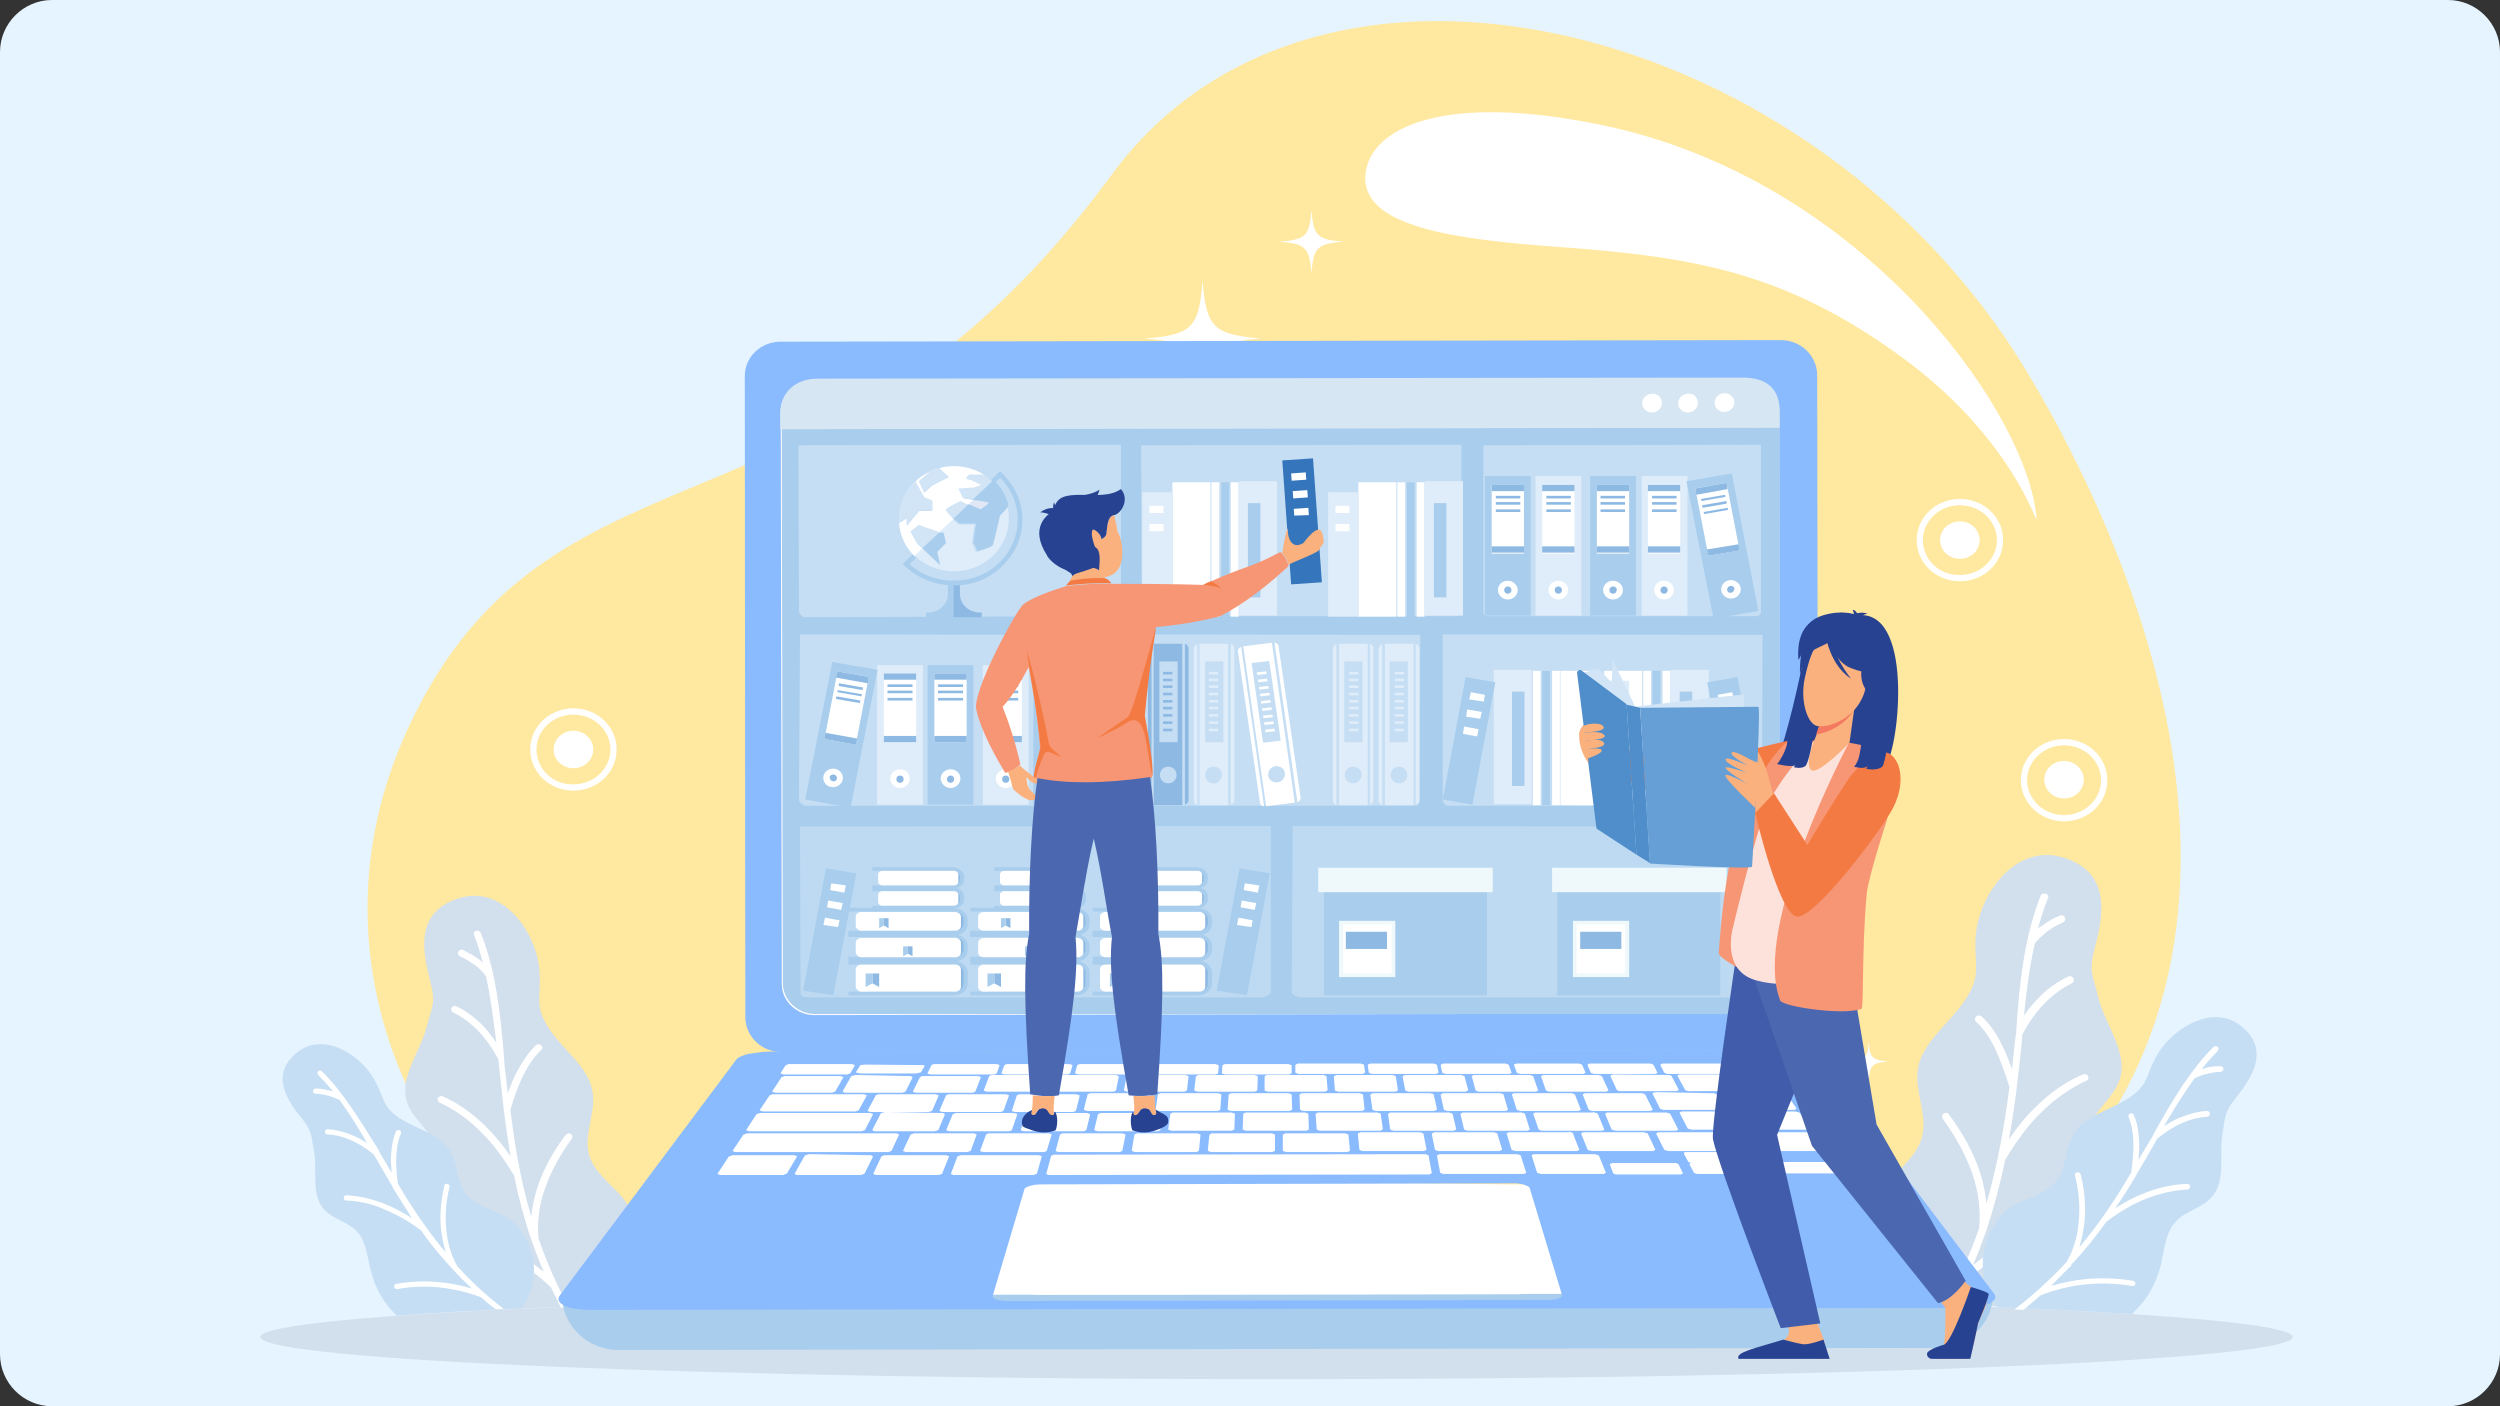 <?xml version="1.0" encoding="utf-8"?>
<!-- Generator: Adobe Illustrator 23.1.0, SVG Export Plug-In . SVG Version: 6.00 Build 0)  -->
<svg version="1.1" id="Layer_1" xmlns="http://www.w3.org/2000/svg" xmlns:xlink="http://www.w3.org/1999/xlink" x="0px" y="0px"
	 viewBox="0 0 480 270" style="enable-background:new 0 0 480 270;" xml:space="preserve">
<rect x="0" y="0" width="480" height="270" fill="#333333" stroke="none"/>
<style type="text/css">
	.st0{fill:#E6F4FF;}
	.st1{fill-rule:evenodd;clip-rule:evenodd;fill:#FFE89F;}
	.st2{fill-rule:evenodd;clip-rule:evenodd;fill:#D2DFED;}
	.st3{fill-rule:evenodd;clip-rule:evenodd;fill:#FFFFFF;}
	.st4{fill-rule:evenodd;clip-rule:evenodd;fill:#C6DEF3;}
	.st5{fill-rule:evenodd;clip-rule:evenodd;fill:#A8CDED;}
	.st6{fill-rule:evenodd;clip-rule:evenodd;fill:#8ABBFF;}
	.st7{fill-rule:evenodd;clip-rule:evenodd;fill:#D6E6F2;}
	.st8{fill-rule:evenodd;clip-rule:evenodd;fill:#C5DEF4;}
	.st9{fill:#C5DEF4;}
	.st10{fill-rule:evenodd;clip-rule:evenodd;fill:#BDDAF2;}
	.st11{fill-rule:evenodd;clip-rule:evenodd;fill:#8DB9E3;}
	.st12{fill-rule:evenodd;clip-rule:evenodd;fill:#DFECF9;}
	.st13{fill-rule:evenodd;clip-rule:evenodd;fill:#3575BB;}
	.st14{fill-rule:evenodd;clip-rule:evenodd;fill:#EFF9FC;}
	.st15{fill-rule:evenodd;clip-rule:evenodd;fill:#E0E7F5;}
	.st16{fill-rule:evenodd;clip-rule:evenodd;fill:#D2E5F6;}
	.st17{fill-rule:evenodd;clip-rule:evenodd;fill:#FAB17D;}
	.st18{fill-rule:evenodd;clip-rule:evenodd;fill:#274291;}
	.st19{fill-rule:evenodd;clip-rule:evenodd;fill:#F79675;}
	.st20{fill-rule:evenodd;clip-rule:evenodd;fill:#F47A43;}
	.st21{fill-rule:evenodd;clip-rule:evenodd;fill:#4B67B0;}
	.st22{fill-rule:evenodd;clip-rule:evenodd;fill:#405CAA;}
	.st23{fill-rule:evenodd;clip-rule:evenodd;fill:#4F8ECB;}
	.st24{fill-rule:evenodd;clip-rule:evenodd;fill:#FDE2DC;}
	.st25{fill-rule:evenodd;clip-rule:evenodd;fill:#F37960;}
	.st26{fill-rule:evenodd;clip-rule:evenodd;fill:#659FD5;}
	.st27{fill:#274291;}
</style>
<path class="st0" d="M480,260c0,5.5-4.5,10-10,10H10c-5.5,0-10-4.5-10-10V10C0,4.5,4.5,0,10,0h460c5.5,0,10,4.5,10,10V260z"/>
<path class="st1" d="M245.1,248.6c45.4,0,87.1,0.6,120.3,1.7c81.1-44.1,53-130.1,23.9-178.7c-40.5-67.7-136.3-92-175.9-38
	C159.6,106.9,107.7,81.3,79.7,137c-28,55.7,14.5,109.1,45.1,113.4C158,249.2,199.7,248.6,245.1,248.6"/>
<path class="st2" d="M245.1,248.6c107.8,0,195.1,3.6,195.1,8.1s-87.4,8.1-195.1,8.1c-107.8,0-195.1-3.6-195.1-8.1
	S137.4,248.6,245.1,248.6"/>
<path class="st3" d="M308,24.1c48.7,10.3,79.7,53,82.8,73.6c1.2,8.4-1.1-11.3-25.9-29.3c-22.2-16.1-39.5-19.1-65.9-21
	c-18.7-1.4-38.2-3.6-36.8-14.2C263.2,24.8,276.6,17.5,308,24.1"/>
<path class="st2" d="M119.4,229.8c-2.2-2.6-5.4-4.8-6.3-8.1c-1.1-3.9,1.3-7.9,0.7-11.9c-0.7-5-5.8-8.2-8.5-12.5
	c-2.7-4.2-1.4-5.6-1.7-10.6c-0.4-7.4-6.8-16.8-15.3-14.3c-8.7,2.6-7.2,10.2-5.7,16c1.1,4.1,0.4,4.7-0.7,8.8c-1.3,5-5.4,9.8-3.7,14.6
	c1.1,3,4.1,5,5.3,8c1.3,3.4-0.3,7-0.9,10.6c-1.2,7.5,0.5,13.6,6.2,19.8c0.6,0.6,1.2,1.1,1.9,1.5c8-0.4,16.9-0.8,26.8-1.2l0.1-0.1
	C122.9,245.1,124.4,235.8,119.4,229.8"/>
<path class="st3" d="M92.3,179.1c-0.1-0.3-0.5-0.5-0.9-0.4c-0.4,0.1-0.5,0.5-0.4,0.8c0.7,1.7,1.2,3.4,1.7,5.3
	c-0.2-0.2-0.4-0.3-0.6-0.5c-0.9-0.7-2-1.3-3.2-1.9c-0.3-0.2-0.7,0-0.9,0.3c-0.2,0.3,0,0.7,0.3,0.9c1.1,0.5,2,1.1,2.9,1.7
	c0.8,0.6,1.5,1.3,2.1,2.1c0.9,4,1.4,8.2,2,12.8c-0.8-1.2-1.6-2.2-2.5-3.2c-1.6-1.6-3.3-2.9-5.2-3.8c-0.3-0.2-0.7,0-0.9,0.3
	c-0.2,0.3,0,0.7,0.3,0.9c1.7,0.8,3.3,2,4.8,3.5c1.4,1.5,2.7,3.3,3.9,5.5l0.1,1.2c0.3,2.7,0.6,5.4,0.9,8.3c0,0,0,0.1,0,0.1
	c0.4,2.9,0.8,5.9,1.3,9c-1.5-2.2-3.1-4.1-4.8-5.8c-2.5-2.4-5.2-4.4-8.2-5.7c-0.3-0.2-0.7,0-0.9,0.3c-0.2,0.3,0,0.7,0.3,0.9
	c2.8,1.3,5.4,3.1,7.8,5.5c2.4,2.3,4.5,5.2,6.5,8.5c0.8,4,1.9,8.2,3.3,12.3l0,0l0,0v0c0.7,2,1.5,4.1,2.4,6.2
	c-2.1-1.7-4.3-3.2-6.6-4.4c-3.2-1.7-6.7-3-10.4-3.8c-0.4-0.1-0.7,0.1-0.8,0.5c-0.1,0.4,0.1,0.7,0.5,0.8c3.6,0.8,7,2,10.1,3.7
	c3.1,1.6,6,3.7,8.6,6.2c0.6,1.3,1.3,2.6,1.9,3.9l1.5-0.1c-2.4-4.4-4.3-8.9-5.8-13.2c-0.3-3.2,0.1-6.4,1.2-9.5
	c1.1-3.2,2.8-6.4,5.2-9.7c0.2-0.3,0.1-0.7-0.2-0.9c-0.3-0.2-0.7-0.1-1,0.2c-2.5,3.3-4.3,6.7-5.4,10c-0.6,1.9-1,3.8-1.2,5.7
	c-2.1-7.1-3.2-13.9-4-20.5c0.8-2.8,1.7-5.2,2.7-7.1c1-1.9,2.1-3.4,3.2-4.4c0.3-0.2,0.3-0.7,0-0.9c-0.3-0.3-0.7-0.3-1,0
	c-1.3,1.2-2.4,2.8-3.5,4.8c-0.7,1.3-1.3,2.7-1.9,4.4c-0.2-1.7-0.4-3.5-0.6-5.1l-0.1-1.3c0,0,0,0,0-0.1
	C96.1,194.2,95.1,186.1,92.3,179.1"/>
<path class="st4" d="M96.5,233.3c-2.4-1.2-5.2-1.9-6.9-3.9c-2-2.4-1.6-5.9-3.2-8.5c-2.1-3.3-6.6-4.1-9.8-6.3
	c-3.2-2.2-2.7-3.5-4.5-6.9c-2.6-5.1-9.9-9.8-15.1-5.6c-5.2,4.2-1.9,9.2,1,12.7c2,2.6,1.7,3.2,2.3,6.3c0.7,3.8-0.7,8.3,2,11.2
	c1.7,1.8,4.5,2.3,6.2,4.1c1.9,2,2,5,2.7,7.6c0.9,3.5,2.5,6.3,5,8.6c6.8-0.5,14.8-1,23.9-1.4c0.7-0.9,1.3-2,1.7-3.1
	C103.7,243,101.9,236.1,96.5,233.3"/>
<path class="st3" d="M61.8,205.7c-0.2-0.2-0.5-0.2-0.7,0c-0.2,0.2-0.2,0.5,0,0.7c1,1,1.9,2,2.9,3.2c-0.2-0.1-0.4-0.1-0.6-0.2
	c-0.9-0.2-1.8-0.4-2.8-0.4c-0.3,0-0.5,0.2-0.5,0.5c0,0.3,0.2,0.5,0.5,0.5c0.9,0,1.8,0.2,2.5,0.4c0.7,0.2,1.4,0.5,2.1,0.8
	c1.8,2.5,3.6,5.3,5.3,8.3c-0.9-0.6-1.8-1.1-2.8-1.5c-1.6-0.7-3.2-1.1-4.8-1.2c-0.3,0-0.5,0.2-0.5,0.5c0,0.3,0.2,0.5,0.5,0.5
	c1.5,0.1,2.9,0.4,4.4,1.1c1.5,0.6,2.9,1.5,4.4,2.7l0.5,0.8c1,1.8,2.1,3.6,3.2,5.5c0,0,0,0,0,0.1c1.2,1.9,2.4,3.9,3.7,5.9
	c-1.7-1.1-3.4-2-5.1-2.7c-2.5-1-5-1.6-7.5-1.7c-0.3,0-0.5,0.2-0.5,0.5c0,0.3,0.2,0.5,0.5,0.5c2.4,0.1,4.8,0.6,7.1,1.6
	c2.4,1,4.8,2.3,7.2,4.1c1.8,2.6,3.9,5.1,6.2,7.6l0,0l0,0c1.1,1.2,2.3,2.4,3.6,3.6c-2-0.6-4-1-6-1.2c-2.8-0.3-5.6-0.2-8.5,0.3
	c-0.3,0-0.5,0.3-0.4,0.6c0,0.3,0.3,0.4,0.6,0.4c2.8-0.5,5.5-0.6,8.2-0.3c2.7,0.3,5.3,0.9,7.9,1.9c0.9,0.8,1.8,1.6,2.8,2.3l1.5-0.1
	c-3.4-2.6-6.3-5.3-8.9-8.2c-1.2-2.1-1.9-4.5-2.1-7c-0.3-2.5-0.1-5.3,0.6-8.2c0.1-0.3-0.1-0.5-0.4-0.6c-0.3-0.1-0.6,0.1-0.6,0.4
	c-0.7,3-0.9,5.9-0.6,8.5c0.2,1.5,0.5,2.9,0.9,4.3c-3.6-4.3-6.6-8.8-9.2-13.2c-0.3-2.2-0.4-4.1-0.3-5.7c0.1-1.6,0.4-2.9,0.9-4
	c0.1-0.2,0-0.5-0.3-0.6c-0.3-0.1-0.6,0-0.7,0.3c-0.5,1.2-0.8,2.6-0.9,4.3c-0.1,1.1,0,2.3,0.1,3.6c-0.7-1.2-1.3-2.3-2-3.4l-0.5-0.9
	c0,0,0,0,0-0.1C69.1,215.1,65.9,209.7,61.8,205.7"/>
<path class="st2" d="M362.2,227.3c2.4-2.9,5.8-5.3,6.8-8.9c1.2-4.2-1.4-8.7-0.8-13c0.8-5.4,6.3-9,9.3-13.7c2.9-4.6,1.6-6.2,1.8-11.5
	c0.4-8.1,7.4-18.3,16.7-15.6c9.4,2.8,7.9,11.1,6.2,17.4c-1.2,4.5-0.4,5.1,0.7,9.6c1.4,5.4,5.9,10.7,4,15.9c-1.2,3.3-4.5,5.5-5.7,8.7
	c-1.4,3.7,0.3,7.7,0.9,11.5c1.4,8.1-0.6,14.9-6.8,21.6c-0.8,0.7-1.5,1.3-2.4,1.9c-8.6-0.4-18.2-0.8-28.6-1.1
	c-0.1-0.1-0.3-0.3-0.4-0.4C358.4,244,356.7,233.8,362.2,227.3"/>
<path class="st3" d="M391.8,172c0.1-0.4,0.6-0.5,1-0.4c0.4,0.1,0.6,0.6,0.4,0.9c-0.7,1.8-1.4,3.8-1.9,5.8c0.2-0.2,0.4-0.4,0.7-0.5
	c1-0.8,2.2-1.5,3.5-2c0.4-0.2,0.9,0,1,0.5c0.1,0.3-0.1,0.7-0.4,0.8c-1.2,0.5-2.2,1.1-3.1,1.8c-0.9,0.7-1.6,1.4-2.3,2.2
	c-1,4.3-1.6,9-2.1,13.9c0.9-1.3,1.8-2.4,2.8-3.4c1.7-1.8,3.6-3.1,5.7-4.1c0.4-0.2,0.8,0,1,0.3c0.2,0.4,0,0.8-0.3,1
	c-1.9,0.9-3.6,2.2-5.2,3.8c-1.6,1.6-3,3.6-4.3,6l-0.1,1.3c-0.3,2.9-0.6,5.9-1,9c0,0,0,0.1,0,0.1c-0.4,3.2-0.9,6.5-1.5,9.8
	c1.6-2.4,3.3-4.5,5.2-6.3c2.7-2.7,5.7-4.8,9-6.2c0.4-0.2,0.8,0,1,0.3c0.2,0.4,0,0.8-0.3,0.9c-3.1,1.4-5.9,3.4-8.5,5.9
	c-2.6,2.5-4.9,5.6-7.1,9.3c-0.9,4.4-2.1,8.9-3.6,13.5v0l0,0h0c-0.8,2.2-1.6,4.5-2.6,6.7c2.3-1.8,4.7-3.4,7.2-4.8
	c3.5-1.9,7.3-3.2,11.4-4.1c0.4-0.1,0.7,0.1,0.9,0.4c0.2,0.4-0.1,0.9-0.5,1c-3.9,0.9-7.6,2.2-11,4c-3.4,1.8-6.5,4-9.4,6.7
	c-0.7,1.5-1.5,3-2.3,4.5l-1.6-0.1c2.7-4.9,4.8-9.9,6.5-14.7c0.3-3.5-0.1-6.9-1.3-10.4c-1.2-3.5-3.1-7-5.7-10.6
	c-0.2-0.3-0.2-0.8,0.2-1c0.3-0.2,0.8-0.2,1,0.2c2.7,3.6,4.7,7.3,5.9,10.9c0.7,2.1,1.1,4.2,1.3,6.2c2.2-7.7,3.5-15.2,4.4-22.4
	c-0.9-3-1.9-5.6-2.9-7.7c-1.1-2.1-2.2-3.7-3.5-4.8c-0.3-0.3-0.3-0.7,0-1c0.3-0.3,0.8-0.3,1.1,0c1.4,1.3,2.7,3,3.8,5.3
	c0.7,1.4,1.4,3,2,4.8c0.2-1.9,0.4-3.8,0.6-5.6l0.2-1.4c0,0,0-0.1,0-0.1C387.7,188.4,388.8,179.5,391.8,172"/>
<path class="st4" d="M387.2,231.1c2.6-1.3,5.7-2,7.5-4.2c2.1-2.6,1.7-6.4,3.5-9.3c2.3-3.6,7.2-4.5,10.7-6.9c3.5-2.4,3-3.8,4.9-7.5
	c2.8-5.5,10.9-10.7,16.5-6.2c5.7,4.6,2,10-1.1,13.9c-2.2,2.8-1.9,3.5-2.5,6.9c-0.7,4.2,0.8,9.1-2.2,12.2c-1.8,2-4.9,2.5-6.7,4.5
	c-2.1,2.2-2.2,5.4-2.9,8.3c-1,3.9-2.8,7-5.6,9.5c-7.5-0.5-16.1-0.9-25.8-1.3c-0.9-1.1-1.5-2.3-2-3.6
	C379.4,241.7,381.4,234.1,387.2,231.1"/>
<path class="st3" d="M425,201c0.2-0.2,0.6-0.2,0.8,0c0.2,0.2,0.2,0.5,0,0.8c-1.1,1.1-2.1,2.2-3.1,3.5c0.2-0.1,0.4-0.1,0.6-0.2
	c0.9-0.3,2-0.4,3-0.4c0.3,0,0.6,0.2,0.6,0.5s-0.2,0.5-0.5,0.6c-1,0-1.9,0.2-2.8,0.4c-0.8,0.2-1.6,0.5-2.3,0.9
	c-2,2.8-3.9,5.8-5.8,9.1c1-0.6,2-1.2,3-1.6c1.7-0.7,3.5-1.2,5.2-1.3c0.3,0,0.6,0.2,0.6,0.5c0,0.3-0.2,0.6-0.5,0.6
	c-1.6,0.1-3.2,0.5-4.8,1.2c-1.6,0.7-3.2,1.7-4.8,3l-0.5,0.9c-1.1,2-2.3,4-3.5,6c0,0,0,0,0,0.1c-1.3,2.1-2.6,4.3-4.1,6.4
	c1.9-1.2,3.7-2.2,5.6-2.9c2.7-1.1,5.5-1.7,8.2-1.8c0.3,0,0.6,0.2,0.6,0.5c0,0.3-0.2,0.5-0.5,0.6c-2.6,0.1-5.2,0.7-7.8,1.7
	c-2.6,1-5.2,2.5-7.8,4.5c-2,2.8-4.2,5.6-6.8,8.3v0l0.2,0v0c-1.4,1.3-2.7,2.7-4,4c2.2-0.6,4.3-1.1,6.5-1.3c3-0.3,6.1-0.2,9.2,0.3
	c0.3,0,0.5,0.3,0.5,0.6c-0.1,0.3-0.3,0.5-0.7,0.4c-3-0.5-6-0.6-8.9-0.3c-2.9,0.3-5.8,1-8.6,2.1c-1.1,0.9-2.2,1.9-3.3,2.8l-1.7-0.1
	c3.8-2.9,7.1-6,10-9.1c1.3-2.3,2.1-4.9,2.3-7.6c0.3-2.8,0.1-5.8-0.7-9c-0.1-0.3,0.1-0.6,0.4-0.6c0.3-0.1,0.6,0.1,0.7,0.4
	c0.8,3.3,1,6.4,0.7,9.3c-0.2,1.6-0.5,3.2-1,4.7c4-4.7,7.2-9.6,10-14.4c0.3-2.4,0.5-4.4,0.4-6.2c-0.1-1.8-0.4-3.2-0.9-4.4
	c-0.1-0.3,0-0.6,0.3-0.7c0.3-0.1,0.6,0,0.7,0.3c0.6,1.3,0.9,2.9,1,4.7c0.1,1.2,0,2.5-0.1,3.9c0.7-1.3,1.5-2.5,2.2-3.7l0.6-1
	c0,0,0,0,0-0.1C417.1,211.2,420.6,205.4,425,201"/>
<path class="st3" d="M251.8,40.4c-0.4,4.9-1.1,5.6-6.1,6c4.9,0.4,5.7,1.1,6.1,6c0.4-4.9,1.1-5.6,6.1-6C253,46,252.2,45.4,251.8,40.4
	 M268.1,77.9c-0.4,4.9-1.1,5.5-6,5.9c4.9,0.4,5.6,1,6,5.9c0.4-4.9,1.1-5.5,6-5.9C269.2,83.5,268.5,82.8,268.1,77.9 M230.9,53.9
	c-0.7,9.1-2.1,10.4-11.2,11.1c9.1,0.7,10.5,2,11.2,11.1c0.7-9.1,2.1-10.4,11.2-11.1C233.1,64.2,231.6,63,230.9,53.9"/>
<path class="st3" d="M200.6,192.5c0.3,4,0.9,4.5,4.9,4.9c-4,0.3-4.6,0.9-4.9,4.9c-0.3-4-0.9-4.5-4.9-4.9
	C199.6,197.1,200.3,196.5,200.6,192.5 M187.4,222.9c0.3,3.9,0.9,4.5,4.9,4.8c-4,0.3-4.6,0.8-4.9,4.8c-0.3-3.9-0.9-4.5-4.9-4.8
	C186.5,227.4,187.1,226.8,187.4,222.9 M217.5,203.4c0.6,7.4,1.7,8.4,9.1,9c-7.4,0.6-8.5,1.6-9.1,9c-0.6-7.4-1.7-8.4-9.1-9
	C215.8,211.8,216.9,210.8,217.5,203.4"/>
<path class="st3" d="M348.7,176.8c-0.2,3.1-0.7,3.5-3.8,3.7c3.1,0.2,3.5,0.7,3.8,3.7c0.2-3.1,0.7-3.5,3.8-3.7
	C349.4,180.3,348.9,179.9,348.7,176.8 M358.8,200.1c-0.2,3-0.7,3.4-3.7,3.7c3,0.2,3.5,0.6,3.7,3.7c0.2-3,0.7-3.4,3.7-3.7
	C359.5,203.5,359,203.1,358.8,200.1 M335.7,185.2c-0.4,5.7-1.3,6.4-7,6.9c5.7,0.4,6.5,1.2,7,6.9c0.4-5.7,1.3-6.4,7-6.9
	C337.1,191.6,336.2,190.8,335.7,185.2"/>
<polygon class="st3" points="189.8,226.3 307.8,227.6 307,251.2 181.8,250.9 "/>
<path class="st5" d="M371.8,258.8l-253,0.4c-6,0-10.9-4.7-10.9-10.5l274.8-0.4C382.7,254.1,377.8,258.8,371.8,258.8"/>
<path class="st6" d="M193.4,249.8c-0.4,0-0.8,0-1.2-0.1c-0.4-0.1-0.7-0.1-0.9-0.2c-0.3-0.1-0.5-0.2-0.6-0.3
	c-0.1-0.1-0.2-0.3-0.1-0.4l6.1-20.5c0-0.1,0.1-0.2,0.3-0.3c0.2-0.1,0.4-0.2,0.7-0.3c0.3-0.1,0.6-0.1,0.9-0.2c0.3,0,0.7-0.1,1.1-0.1
	l91-0.2h0h0h0h0c0.4,0,0.8,0,1.1,0.1c0.3,0,0.7,0.1,0.9,0.2c0.3,0.1,0.5,0.2,0.7,0.3c0.2,0.1,0.3,0.2,0.3,0.3l6.2,20.5
	c0,0.1,0,0.3-0.1,0.4c-0.1,0.1-0.3,0.2-0.6,0.3c-0.3,0.1-0.6,0.2-0.9,0.2c-0.4,0.1-0.8,0.1-1.2,0.1L193.4,249.8z M341.5,201.6
	l-192.9,0.3c-0.8,0-1.7,0-2.4,0.1c-0.8,0.1-1.5,0.2-2.2,0.3c-0.7,0.1-1.2,0.3-1.7,0.5c-0.4,0.2-0.8,0.4-0.9,0.6l-33.9,45.3
	c-0.3,0.4-0.3,0.8-0.2,1.1c0.2,0.3,0.5,0.6,1.1,0.9c0.6,0.3,1.3,0.5,2.2,0.6c0.9,0.1,1.9,0.2,3,0.2h0h0h0h0l263.1-0.4
	c1.1,0,2.2-0.1,3-0.2c0.9-0.1,1.6-0.4,2.2-0.6c0.6-0.3,0.9-0.6,1.1-0.9c0.2-0.3,0.1-0.7-0.2-1.1l-34.2-45.2
	c-0.2-0.2-0.5-0.4-0.9-0.6c-0.4-0.2-1-0.4-1.7-0.5c-0.7-0.1-1.4-0.2-2.2-0.3C343.2,201.6,342.4,201.6,341.5,201.6L341.5,201.6z"/>
<path class="st6" d="M342.1,201.7l-192,0.3c-3.8,0-6.9-2.9-7-6.6L143,72.2c0-3.7,3.1-6.6,6.9-6.6l192-0.3c3.8,0,6.9,2.9,7,6.6
	l0.2,123.2C349,198.8,345.9,201.7,342.1,201.7"/>
<path class="st3" d="M335.5,194.6l-179.1,0.3c-3.5,0-6.3-2.7-6.3-6l-0.2-109.9c0-3.3,2.8-6,6.3-6l179.1-0.3c3.5,0,6.3,2.7,6.3,6
	l0.2,109.9C341.9,191.9,339,194.6,335.5,194.6"/>
<path class="st3" d="M285.5,228.5L285.5,228.5L285.5,228.5L285.5,228.5L285.5,228.5l-80.6,0.1c-0.3,0-0.7,0-1,0.1
	c-0.3,0-0.6,0.1-0.8,0.2c-0.2,0.1-0.4,0.1-0.6,0.2c-0.2,0.1-0.2,0.2-0.3,0.3l-5.4,18.2c0,0.1,0,0.3,0.1,0.4c0.1,0.1,0.3,0.2,0.5,0.3
	c0.2,0.1,0.5,0.2,0.8,0.2c0.3,0,0.7,0.1,1.1,0.1l91.8-0.1c0.4,0,0.8,0,1.1-0.1c0.3,0,0.6-0.1,0.8-0.2c0.2-0.1,0.4-0.2,0.5-0.3
	c0.1-0.1,0.1-0.2,0.1-0.4l-5.5-18.2c0-0.1-0.1-0.2-0.3-0.3c-0.2-0.1-0.4-0.2-0.6-0.2c-0.2-0.1-0.5-0.1-0.8-0.2
	C286.2,228.6,285.9,228.5,285.5,228.5"/>
<path class="st3" d="M302.8,204.2l-11.2,0c-0.1,0-0.3,0-0.4,0c-0.1,0-0.2,0-0.3,0.1c-0.1,0-0.1,0-0.2,0.1c0,0-0.1,0.1,0,0.1l0.5,1.4
	c0,0,0.1,0.1,0.1,0.1c0.1,0,0.1,0.1,0.2,0.1c0.1,0,0.2,0,0.3,0.1c0.1,0,0.3,0,0.4,0l11.3,0c0.1,0,0.3,0,0.4,0c0.1,0,0.2,0,0.3-0.1
	c0.1,0,0.1-0.1,0.2-0.1c0,0,0-0.1,0-0.1l-0.6-1.4c0,0-0.1-0.1-0.1-0.1c-0.1,0-0.1-0.1-0.2-0.1c-0.1,0-0.2,0-0.3-0.1
	C303,204.2,302.9,204.2,302.8,204.2 M288.8,204.2l-11.2,0c-0.1,0-0.3,0-0.4,0c-0.1,0-0.2,0-0.3,0.1c-0.1,0-0.2,0.1-0.2,0.1
	c0,0-0.1,0.1-0.1,0.1l0.3,1.4c0,0,0,0.1,0.1,0.1c0.1,0,0.1,0.1,0.2,0.1c0.1,0,0.2,0,0.3,0.1c0.1,0,0.3,0,0.4,0l11.4,0
	c0.1,0,0.3,0,0.4,0c0.1,0,0.2,0,0.3-0.1c0.1,0,0.1-0.1,0.2-0.1c0,0,0.1-0.1,0-0.1l-0.5-1.4c0,0,0-0.1-0.1-0.1
	c-0.1,0-0.1-0.1-0.2-0.1c-0.1,0-0.2,0-0.3-0.1C289.1,204.2,288.9,204.2,288.8,204.2 M274.8,204.2l-11.2,0c-0.1,0-0.3,0-0.4,0
	c-0.1,0-0.2,0-0.3,0.1c-0.1,0-0.2,0-0.2,0.1c0,0-0.1,0.1-0.1,0.1l0.2,1.4c0,0,0,0.1,0.1,0.1c0.1,0,0.1,0.1,0.2,0.1
	c0.1,0,0.2,0,0.3,0.1c0.1,0,0.2,0,0.4,0l11.4,0c0.1,0,0.3,0,0.4,0c0.1,0,0.2,0,0.3-0.1c0.1,0,0.1,0,0.2-0.1c0,0,0.1-0.1,0.1-0.1
	l-0.3-1.4c0,0,0-0.1-0.1-0.1c-0.1,0-0.1-0.1-0.2-0.1c-0.1,0-0.2,0-0.3-0.1C275.1,204.2,275,204.2,274.8,204.2 M260.9,204.2l-11.2,0
	c-0.1,0-0.3,0-0.4,0c-0.1,0-0.2,0-0.3,0.1c-0.1,0-0.2,0.1-0.2,0.1c0,0-0.1,0.1-0.1,0.1l0,1.4c0,0,0,0.1,0.1,0.1
	c0.1,0,0.1,0.1,0.2,0.1c0.1,0,0.2,0,0.3,0.1c0.1,0,0.2,0,0.4,0l11.4,0c0.1,0,0.3,0,0.4,0c0.1,0,0.2,0,0.3-0.1c0.1,0,0.2-0.1,0.2-0.1
	c0,0,0.1-0.1,0.1-0.1l-0.2-1.4c0,0,0-0.1-0.1-0.1c-0.1,0-0.1-0.1-0.2-0.1c-0.1,0-0.2,0-0.3-0.1C261.1,204.2,261,204.2,260.9,204.2
	 M246.9,204.3l-11.2,0c-0.1,0-0.3,0-0.4,0c-0.1,0-0.2,0-0.3,0.1c-0.1,0-0.2,0-0.2,0.1c-0.1,0-0.1,0.1-0.1,0.1l-0.1,1.4
	c0,0,0,0.1,0.1,0.1c0,0,0.1,0.1,0.2,0.1c0.1,0,0.2,0,0.3,0.1c0.1,0,0.2,0,0.4,0l11.4,0c0.1,0,0.3,0,0.4,0c0.1,0,0.2,0,0.3-0.1
	c0.1,0,0.2-0.1,0.2-0.1c0,0,0.1-0.1,0.1-0.1l0-1.4c0,0,0-0.1-0.1-0.1c-0.1,0-0.1-0.1-0.2-0.1c-0.1,0-0.2,0-0.3-0.1
	C247.2,204.3,247,204.3,246.9,204.3 M232.9,204.3l-11.2,0c-0.1,0-0.3,0-0.4,0c-0.1,0-0.2,0-0.3,0.1c-0.1,0-0.2,0-0.2,0.1
	c-0.1,0-0.1,0.1-0.1,0.1l-0.2,1.4c0,0,0,0.1,0.1,0.1c0,0,0.1,0.1,0.2,0.1c0.1,0,0.2,0,0.3,0.1c0.1,0,0.2,0,0.4,0l11.4,0
	c0.1,0,0.3,0,0.4,0c0.1,0,0.2,0,0.3-0.1c0.1,0,0.2-0.1,0.2-0.1c0.1,0,0.1-0.1,0.1-0.1l0.1-1.4c0,0,0-0.1-0.1-0.1
	c0,0-0.1-0.1-0.2-0.1c-0.1,0-0.2,0-0.3-0.1C233.2,204.3,233.1,204.3,232.9,204.3 M219,204.3l-11.2,0c-0.1,0-0.3,0-0.4,0
	c-0.1,0-0.2,0-0.3,0.1c-0.1,0-0.2,0-0.2,0.1c-0.1,0-0.1,0.1-0.1,0.1l-0.4,1.4c0,0,0,0.1,0.1,0.1c0,0,0.1,0.1,0.2,0.1
	c0.1,0,0.2,0,0.3,0.1c0.1,0,0.2,0,0.4,0l11.4,0c0.1,0,0.3,0,0.4,0c0.1,0,0.2,0,0.3-0.1c0.1,0,0.2-0.1,0.2-0.1c0.1,0,0.1-0.1,0.1-0.1
	l0.3-1.4c0,0,0-0.1-0.1-0.1c0,0-0.1-0.1-0.2-0.1c-0.1,0-0.2,0-0.3-0.1C219.2,204.3,219.1,204.3,219,204.3 M205,204.3l-11.2,0
	c-0.1,0-0.3,0-0.4,0c-0.1,0-0.2,0-0.3,0.1c-0.1,0-0.2,0.1-0.2,0.1c-0.1,0-0.1,0.1-0.1,0.1l-0.5,1.4c0,0,0,0.1,0,0.1
	c0,0,0.1,0.1,0.2,0.1c0.1,0,0.2,0,0.3,0.1c0.1,0,0.2,0,0.4,0l11.3,0c0.1,0,0.3,0,0.4,0c0.1,0,0.2,0,0.3-0.1c0.1,0,0.2-0.1,0.2-0.1
	c0.1,0,0.1-0.1,0.1-0.1l0.4-1.4c0,0,0-0.1,0-0.1c0,0-0.1-0.1-0.2-0.1c-0.1,0-0.2,0-0.3-0.1C205.3,204.4,205.1,204.3,205,204.3
	 M163.1,204.3l-11.2,0c-0.1,0-0.3,0-0.4,0c-0.1,0-0.2,0-0.3,0.1c-0.1,0-0.2,0.1-0.3,0.1c-0.1,0-0.1,0.1-0.1,0.1l-0.9,1.4
	c0,0,0,0.1,0,0.1c0,0,0.1,0.1,0.2,0.1c0.1,0,0.2,0,0.3,0.1c0.1,0,0.2,0,0.4,0h0h0h0h0l11.4,0c0.1,0,0.3,0,0.4,0c0.1,0,0.2,0,0.3-0.1
	c0.1,0,0.2-0.1,0.3-0.1c0.1,0,0.1-0.1,0.1-0.1l0.8-1.4c0,0,0-0.1,0-0.1c0,0-0.1-0.1-0.2-0.1c-0.1,0-0.2,0-0.3-0.1
	C163.4,204.3,163.2,204.3,163.1,204.3 M320,206.4L320,206.4c0.1,0,0.2,0,0.4,0c0.1,0,0.2,0,0.3,0.1c0.1,0,0.2,0,0.2,0.1
	c0.1,0,0.1,0.1,0.1,0.1l1.3,2.5c0,0,0,0.1,0,0.1c0,0-0.1,0.1-0.2,0.1c-0.1,0-0.2,0-0.3,0.1c-0.1,0-0.2,0-0.3,0l-10.1,0
	c-0.1,0-0.3,0-0.4,0c-0.1,0-0.2,0-0.3-0.1c-0.1,0-0.2-0.1-0.2-0.1c-0.1,0-0.1-0.1-0.1-0.1l-1.2-2.6c0,0,0-0.1,0-0.1
	c0,0,0.1-0.1,0.2-0.1c0.1,0,0.2,0,0.3-0.1c0.1,0,0.2,0,0.4,0L320,206.4L320,206.4z M339.5,206.3l-16.5,0c-0.1,0-0.2,0-0.4,0
	c-0.1,0-0.2,0-0.3,0.1c-0.1,0-0.1,0-0.2,0.1c0,0,0,0.1,0,0.1l1.4,2.6c0,0,0.1,0.1,0.1,0.1c0.1,0,0.2,0.1,0.2,0.1
	c0.1,0,0.2,0,0.3,0.1c0.1,0,0.3,0,0.4,0l16.9,0c0.1,0,0.3,0,0.4,0c0.1,0,0.2,0,0.3-0.1c0.1,0,0.1-0.1,0.1-0.1c0,0,0-0.1,0-0.1
	l-1.8-2.6c0,0-0.1-0.1-0.1-0.1c-0.1,0-0.2-0.1-0.3-0.1c-0.1,0-0.2,0-0.3-0.1C339.8,206.3,339.7,206.3,339.5,206.3 M306.7,206.4
	l-9.9,0c-0.1,0-0.3,0-0.4,0c-0.1,0-0.2,0-0.3,0.1c-0.1,0-0.1,0.1-0.2,0.1c0,0-0.1,0.1,0,0.1l0.9,2.6c0,0,0.1,0.1,0.1,0.1
	c0.1,0,0.1,0.1,0.2,0.1c0.1,0,0.2,0,0.3,0.1c0.1,0,0.2,0,0.4,0l10.1,0c0.1,0,0.3,0,0.4,0c0.1,0,0.2,0,0.3-0.1c0.1,0,0.1-0.1,0.2-0.1
	c0,0,0-0.1,0-0.1l-1.2-2.6c0,0-0.1-0.1-0.1-0.1c-0.1,0-0.1-0.1-0.2-0.1c-0.1,0-0.2,0-0.3-0.1C306.9,206.4,306.8,206.4,306.7,206.4
	 M293.4,206.4l-9.9,0c-0.1,0-0.3,0-0.4,0c-0.1,0-0.2,0-0.3,0.1c-0.1,0-0.1,0.1-0.2,0.1c0,0-0.1,0.1,0,0.1l0.7,2.6c0,0,0,0.1,0.1,0.1
	c0.1,0,0.1,0.1,0.2,0.1c0.1,0,0.2,0,0.3,0.1c0.1,0,0.2,0,0.4,0l10.1,0c0.1,0,0.3,0,0.4,0c0.1,0,0.2,0,0.3-0.1c0.1,0,0.1-0.1,0.2-0.1
	c0,0,0.1-0.1,0-0.1l-0.9-2.6c0,0,0-0.1-0.1-0.1c-0.1,0-0.1-0.1-0.2-0.1c-0.1,0-0.2,0-0.3-0.1C293.7,206.4,293.6,206.4,293.4,206.4
	 M280.2,206.4l-9.9,0c-0.1,0-0.3,0-0.4,0c-0.1,0-0.2,0-0.3,0.1c-0.1,0-0.1,0-0.2,0.1c0,0-0.1,0.1-0.1,0.1l0.5,2.6c0,0,0,0.1,0.1,0.1
	c0.1,0,0.1,0.1,0.2,0.1c0.1,0,0.2,0,0.3,0.1c0.1,0,0.2,0,0.4,0l10.1,0c0.1,0,0.3,0,0.4,0c0.1,0,0.2,0,0.3-0.1c0.1,0,0.1-0.1,0.2-0.1
	c0,0,0.1-0.1,0.1-0.1l-0.7-2.6c0,0,0-0.1-0.1-0.1c-0.1,0-0.1-0.1-0.2-0.1c-0.1,0-0.2,0-0.3-0.1C280.5,206.4,280.3,206.4,280.2,206.4
	 M267,206.4l-9.9,0c-0.1,0-0.3,0-0.4,0c-0.1,0-0.2,0-0.3,0.1c-0.1,0-0.1,0-0.2,0.1c0,0-0.1,0.1-0.1,0.1l0.2,2.6c0,0,0,0.1,0.1,0.1
	c0.1,0,0.1,0.1,0.2,0.1c0.1,0,0.2,0,0.3,0.1c0.1,0,0.2,0,0.4,0l10.1,0c0.1,0,0.3,0,0.4,0c0.1,0,0.2,0,0.3-0.1c0.1,0,0.1-0.1,0.2-0.1
	c0,0,0.1-0.1,0.1-0.1l-0.4-2.6c0,0,0-0.1-0.1-0.1c-0.1,0-0.1-0.1-0.2-0.1c-0.1,0-0.2,0-0.3-0.1C267.2,206.4,267.1,206.4,267,206.4
	 M253.7,206.4l-9.9,0c-0.1,0-0.3,0-0.4,0c-0.1,0-0.2,0-0.3,0.1c-0.1,0-0.2,0-0.2,0.1c0,0-0.1,0.1-0.1,0.1l0,2.6c0,0,0,0.1,0.1,0.1
	c0,0,0.1,0.1,0.2,0.1c0.1,0,0.2,0,0.3,0.1c0.1,0,0.2,0,0.4,0h0h0h0h0l10.1,0c0.1,0,0.3,0,0.4,0c0.1,0,0.2,0,0.3-0.1
	c0.1,0,0.2-0.1,0.2-0.1c0,0,0.1-0.1,0.1-0.1l-0.2-2.6c0,0,0-0.1-0.1-0.1c-0.1,0-0.1-0.1-0.2-0.1c-0.1,0-0.2,0-0.3-0.1
	C254,206.4,253.8,206.4,253.7,206.4 M240.5,206.4l-9.9,0c-0.1,0-0.3,0-0.4,0c-0.1,0-0.2,0-0.3,0.1c-0.1,0-0.2,0.1-0.2,0.1
	c0,0-0.1,0.1-0.1,0.1l-0.3,2.6c0,0,0,0.1,0.1,0.1c0,0,0.1,0.1,0.2,0.1c0.1,0,0.2,0,0.3,0.1c0.1,0,0.2,0,0.4,0l10.1,0
	c0.1,0,0.3,0,0.4,0c0.1,0,0.2,0,0.3-0.1c0.1,0,0.2-0.1,0.2-0.1c0.1,0,0.1-0.1,0.1-0.1l0.1-2.6c0,0,0-0.1-0.1-0.1
	c0,0-0.1-0.1-0.2-0.1c-0.1,0-0.2,0-0.3-0.1C240.7,206.4,240.6,206.4,240.5,206.4 M227.2,206.4l-9.9,0c-0.1,0-0.3,0-0.4,0
	c-0.1,0-0.2,0-0.3,0.1c-0.1,0-0.2,0.1-0.2,0.1c-0.1,0-0.1,0.1-0.1,0.1l-0.5,2.6c0,0,0,0.1,0.1,0.1c0,0,0.1,0.1,0.2,0.1
	c0.1,0,0.2,0,0.3,0.1c0.1,0,0.2,0,0.4,0l10.1,0c0.1,0,0.3,0,0.4,0c0.1,0,0.2,0,0.3-0.1c0.1,0,0.2-0.1,0.2-0.1c0.1,0,0.1-0.1,0.1-0.1
	l0.3-2.6c0,0,0-0.1-0.1-0.1c0,0-0.1-0.1-0.2-0.1c-0.1,0-0.2,0-0.3-0.1C227.5,206.4,227.4,206.4,227.2,206.4 M214,206.4l-9.9,0
	c-0.1,0-0.3,0-0.4,0c-0.1,0-0.2,0-0.3,0.1c-0.1,0-0.2,0.1-0.2,0.1c-0.1,0-0.1,0.1-0.1,0.1l-0.8,2.6c0,0,0,0.1,0,0.1
	c0,0,0.1,0.1,0.2,0.1c0.1,0,0.2,0,0.3,0.1c0.1,0,0.2,0,0.4,0l10.1,0c0.1,0,0.3,0,0.4,0c0.1,0,0.2,0,0.3-0.1c0.1,0,0.2-0.1,0.2-0.1
	c0.1,0,0.1-0.1,0.1-0.1l0.5-2.6c0,0,0-0.1-0.1-0.1c0,0-0.1-0.1-0.2-0.1c-0.1,0-0.2,0-0.3-0.1C214.2,206.4,214.1,206.4,214,206.4
	 M200.8,206.4l-9.9,0c-0.1,0-0.3,0-0.4,0c-0.1,0-0.2,0-0.3,0.1c-0.1,0-0.2,0-0.2,0.1c-0.1,0-0.1,0.1-0.1,0.1l-1,2.6c0,0,0,0.1,0,0.1
	c0,0,0.1,0.1,0.2,0.1c0.1,0,0.2,0,0.3,0.1c0.1,0,0.2,0,0.4,0l10.1,0c0.1,0,0.3,0,0.4,0c0.1,0,0.2,0,0.3-0.1c0.1,0,0.2-0.1,0.2-0.1
	c0.1,0,0.1-0.1,0.1-0.1l0.8-2.6c0,0,0-0.1,0-0.1c0,0-0.1-0.1-0.2-0.1c-0.1,0-0.2,0-0.3-0.1C201,206.4,200.9,206.4,200.8,206.4
	 M187.5,206.6l-9.9,0c-0.1,0-0.3,0-0.4,0c-0.1,0-0.2,0-0.3,0.1c-0.1,0-0.2,0.1-0.2,0.1c-0.1,0-0.1,0.1-0.1,0.1l-1.3,2.6
	c0,0,0,0.1,0,0.1c0,0,0.1,0.1,0.2,0.1c0.1,0,0.2,0,0.3,0.1c0.1,0,0.2,0,0.4,0h0h0h0h0l10.1,0c0.1,0,0.3,0,0.4,0c0.1,0,0.2,0,0.3-0.1
	c0.1,0,0.2-0.1,0.2-0.1c0.1,0,0.1-0.1,0.1-0.1l1-2.6c0,0,0-0.1,0-0.1c0,0-0.1-0.1-0.2-0.1c-0.1,0-0.2,0-0.3-0.1
	C187.8,206.6,187.6,206.6,187.5,206.6 M174.3,206.6L174.3,206.6c0.1,0,0.3,0,0.4,0c0.1,0,0.2,0,0.3,0.1c0.1,0,0.1,0.1,0.2,0.1
	c0,0,0,0.1,0,0.1l-1.3,2.6c0,0-0.1,0.1-0.1,0.1c-0.1,0-0.1,0.1-0.2,0.1c-0.1,0-0.2,0-0.3,0.1c-0.1,0-0.3,0-0.4,0l-10.2,0
	c-0.1,0-0.3,0-0.4,0c-0.1,0-0.2,0-0.3-0.1c-0.1,0-0.1-0.1-0.2-0.1c0,0,0-0.1,0-0.1l1.6-2.8c0,0,0.1-0.1,0.1-0.1
	c0.1,0,0.2-0.1,0.3-0.1c0.1,0,0.2,0,0.4-0.1c0.1,0,0.3,0,0.4,0L174.3,206.6L174.3,206.6z M328.6,209.9L328.6,209.9
	c0.1,0,0.3,0,0.4,0c0.1,0,0.2,0,0.3,0.1c0.1,0,0.2,0,0.2,0.1c0.1,0,0.1,0.1,0.1,0.1l1.5,2.6c0,0,0,0.1,0,0.1c0,0-0.1,0.1-0.2,0.1
	c-0.1,0-0.2,0-0.3,0.1c-0.1,0-0.2,0-0.4,0l-10.4,0c-0.1,0-0.3,0-0.4,0c-0.1,0-0.2,0-0.3-0.1c-0.1,0-0.2-0.1-0.3-0.1
	c-0.1,0-0.1-0.1-0.1-0.1l-1.4-2.8c0,0,0-0.1,0-0.1c0,0,0.1-0.1,0.2-0.1c0.1,0,0.2,0,0.3-0.1c0.1,0,0.2,0,0.4,0L328.6,209.9
	L328.6,209.9z M341.9,209.7l-10.2,0c-0.1,0-0.3,0-0.4,0c-0.1,0-0.2,0-0.3,0.1c-0.1,0-0.1,0.1-0.2,0.1c0,0,0,0.1,0,0.1l1.6,2.8
	c0,0,0.1,0.1,0.1,0.1c0.1,0,0.2,0.1,0.3,0.1c0.1,0,0.2,0,0.4,0.1c0.1,0,0.3,0,0.4,0l10.4,0c0.1,0,0.3,0,0.4,0c0.1,0,0.2,0,0.3-0.1
	c0.1,0,0.1-0.1,0.2-0.1c0,0,0-0.1,0-0.1l-1.9-2.8c0,0-0.1-0.1-0.1-0.1c-0.1,0-0.2-0.1-0.3-0.1c-0.1,0-0.2,0-0.3-0.1
	C342.2,209.7,342.1,209.7,341.9,209.7 M315,209.9L315,209.9L315,209.9L315,209.9L315,209.9l-10.2,0c-0.1,0-0.3,0-0.4,0
	c-0.1,0-0.2,0-0.3,0.1c-0.1,0-0.1,0.1-0.2,0.1c0,0-0.1,0.1,0,0.1l1.1,2.8c0,0,0.1,0.1,0.1,0.1c0.1,0,0.1,0.1,0.2,0.1
	c0.1,0,0.2,0,0.3,0.1c0.1,0,0.3,0,0.4,0l10.4,0c0.1,0,0.3,0,0.4,0c0.1,0,0.2,0,0.3-0.1c0.1,0,0.1-0.1,0.2-0.1c0,0,0-0.1,0-0.1
	l-1.4-2.8c0,0-0.1-0.1-0.1-0.1c-0.1,0-0.1-0.1-0.2-0.1c-0.1,0-0.2,0-0.3-0.1C315.2,209.9,315.1,209.9,315,209.9 M301.4,209.9
	l-10.2,0c-0.1,0-0.3,0-0.4,0c-0.1,0-0.2,0-0.3,0.1c-0.1,0-0.1,0.1-0.2,0.1c0,0-0.1,0.1,0,0.1l0.9,2.8c0,0,0.1,0.1,0.1,0.1
	c0.1,0,0.1,0.1,0.2,0.1c0.1,0,0.2,0,0.3,0.1c0.1,0,0.3,0,0.4,0l10.4,0c0.1,0,0.3,0,0.4,0c0.1,0,0.2,0,0.3-0.1c0.1,0,0.1-0.1,0.2-0.1
	c0,0,0.1-0.1,0-0.1l-1.1-2.8c0,0-0.1-0.1-0.1-0.1c-0.1,0-0.1-0.1-0.2-0.1c-0.1,0-0.2,0-0.3-0.1C301.7,209.9,301.5,209.9,301.4,209.9
	 M287.8,209.9l-10.2,0c-0.1,0-0.3,0-0.4,0c-0.1,0-0.2,0-0.3,0.1c-0.1,0-0.1,0.1-0.2,0.1c0,0-0.1,0.1-0.1,0.1l0.6,2.8
	c0,0,0,0.1,0.1,0.1c0.1,0,0.1,0.1,0.2,0.1c0.1,0,0.2,0,0.3,0.1c0.1,0,0.3,0,0.4,0l10.4,0c0.1,0,0.3,0,0.4,0c0.1,0,0.2,0,0.3-0.1
	c0.1,0,0.1-0.1,0.2-0.1c0,0,0.1-0.1,0-0.1l-0.8-2.8c0,0,0-0.1-0.1-0.1c-0.1,0-0.1-0.1-0.2-0.1c-0.1,0-0.2,0-0.3-0.1
	C288.1,209.9,288,209.9,287.8,209.9 M274.3,209.9l-10.2,0c-0.1,0-0.3,0-0.4,0c-0.1,0-0.2,0-0.3,0.1c-0.1,0-0.2,0.1-0.2,0.1
	c0,0-0.1,0.1-0.1,0.1l0.4,2.8c0,0,0,0.1,0.1,0.1c0.1,0,0.1,0.1,0.2,0.1c0.1,0,0.2,0,0.3,0.1c0.1,0,0.3,0,0.4,0l10.4,0
	c0.1,0,0.3,0,0.4,0c0.1,0,0.2,0,0.3-0.1c0.1,0,0.2-0.1,0.2-0.1c0,0,0.1-0.1,0.1-0.1l-0.6-2.8c0,0,0-0.1-0.1-0.1
	c-0.1,0-0.1-0.1-0.2-0.1c-0.1,0-0.2,0-0.3-0.1C274.5,209.9,274.4,209.9,274.3,209.9 M260.7,209.9l-10.2,0c-0.1,0-0.3,0-0.4,0
	c-0.1,0-0.2,0-0.3,0.1c-0.1,0-0.2,0.1-0.2,0.1c0,0-0.1,0.1-0.1,0.1l0.1,2.8c0,0,0,0.1,0.1,0.1c0.1,0,0.1,0.1,0.2,0.1
	c0.1,0,0.2,0,0.3,0.1c0.1,0,0.2,0,0.4,0l10.4,0c0.1,0,0.3,0,0.4,0c0.1,0,0.2,0,0.3-0.1c0.1,0,0.2-0.1,0.2-0.1c0,0,0.1-0.1,0.1-0.1
	l-0.3-2.8c0,0,0-0.1-0.1-0.1c-0.1,0-0.1-0.1-0.2-0.1c-0.1,0-0.2,0-0.3-0.1C260.9,209.9,260.8,209.9,260.7,209.9 M247.1,209.9
	L247.1,209.9L247.1,209.9L247.1,209.9L247.1,209.9l-10.2,0c-0.1,0-0.3,0-0.4,0c-0.1,0-0.2,0-0.3,0.1c-0.1,0-0.2,0.1-0.2,0.1
	c-0.1,0-0.1,0.1-0.1,0.1l-0.2,2.8c0,0,0,0.1,0.1,0.1c0,0,0.1,0.1,0.2,0.1c0.1,0,0.2,0,0.3,0.1c0.1,0,0.2,0,0.4,0l10.4,0
	c0.1,0,0.3,0,0.4,0c0.1,0,0.2,0,0.3-0.1c0.1,0,0.2-0.1,0.2-0.1c0,0,0.1-0.1,0.1-0.1l-0.1-2.8c0,0,0-0.1-0.1-0.1c0,0-0.1-0.1-0.2-0.1
	c-0.1,0-0.2,0-0.3-0.1C247.4,209.9,247.3,209.9,247.1,209.9 M233.5,209.9l-10.2,0c-0.1,0-0.3,0-0.4,0c-0.1,0-0.2,0-0.3,0.1
	c-0.1,0-0.2,0.1-0.2,0.1c-0.1,0-0.1,0.1-0.1,0.1l-0.4,2.8c0,0,0,0.1,0.1,0.1c0,0,0.1,0.1,0.2,0.1c0.1,0,0.2,0,0.3,0.1
	c0.1,0,0.2,0,0.4,0l10.4,0c0.1,0,0.3,0,0.4,0c0.1,0,0.2,0,0.3-0.1c0.1,0,0.2-0.1,0.2-0.1c0.1,0,0.1-0.1,0.1-0.1l0.2-2.8
	c0,0,0-0.1-0.1-0.1c0,0-0.1-0.1-0.2-0.1c-0.1,0-0.2,0-0.3-0.1C233.8,209.9,233.7,209.9,233.5,209.9 M220,209.9l-10.2,0
	c-0.1,0-0.3,0-0.4,0c-0.1,0-0.2,0-0.3,0.1c-0.1,0-0.2,0.1-0.2,0.1c-0.1,0-0.1,0.1-0.1,0.1l-0.7,2.8c0,0,0,0.1,0.1,0.1
	c0,0,0.1,0.1,0.2,0.1c0.1,0,0.2,0,0.3,0.1c0.1,0,0.2,0,0.4,0l10.4,0c0.1,0,0.3,0,0.4,0c0.1,0,0.2,0,0.3-0.1c0.1,0,0.2-0.1,0.2-0.1
	c0.1,0,0.1-0.1,0.1-0.1l0.4-2.8c0,0,0-0.1-0.1-0.1c0,0-0.1-0.1-0.2-0.1c-0.1,0-0.2,0-0.3-0.1C220.2,209.9,220.1,209.9,220,209.9
	 M206.4,210.1l-10.2,0c-0.1,0-0.3,0-0.4,0c-0.1,0-0.2,0-0.3,0.1c-0.1,0-0.2,0.1-0.2,0.1c-0.1,0-0.1,0.1-0.1,0.1l-0.9,2.8
	c0,0,0,0.1,0,0.1c0,0,0.1,0.1,0.2,0.1c0.1,0,0.2,0,0.3,0.1c0.1,0,0.2,0,0.4,0l10.4,0c0.1,0,0.3,0,0.4,0c0.1,0,0.2,0,0.3-0.1
	c0.1,0,0.2-0.1,0.2-0.1c0.1,0,0.1-0.1,0.1-0.1l0.7-2.8c0,0,0-0.1-0.1-0.1c0,0-0.1-0.1-0.2-0.1c-0.1,0-0.2,0-0.3-0.1
	C206.7,210.1,206.5,210.1,206.4,210.1 M192.8,210.1l-10.2,0c-0.1,0-0.3,0-0.4,0c-0.1,0-0.2,0-0.3,0.1c-0.1,0-0.2,0.1-0.2,0.1
	c-0.1,0-0.1,0.1-0.1,0.1l-1.2,2.8c0,0,0,0.1,0,0.1c0,0,0.1,0.1,0.2,0.1c0.1,0,0.2,0,0.3,0.1c0.1,0,0.2,0,0.4,0l10.4,0
	c0.1,0,0.3,0,0.4,0c0.1,0,0.2,0,0.3-0.1c0.1,0,0.2-0.1,0.2-0.1c0.1,0,0.1-0.1,0.1-0.1l1-2.8c0,0,0-0.1,0-0.1c0,0-0.1-0.1-0.2-0.1
	c-0.1,0-0.2,0-0.3-0.1C193.1,210.1,193,210.1,192.8,210.1 M179.3,210.1l-10.2,0c-0.1,0-0.3,0-0.4,0c-0.1,0-0.2,0-0.3,0.1
	c-0.1,0-0.2,0.1-0.2,0.1c-0.1,0-0.1,0.1-0.1,0.1l-1.5,2.8c0,0,0,0.1,0,0.1c0,0,0.1,0.1,0.2,0.1c0.1,0,0.2,0,0.3,0.1
	c0.1,0,0.2,0,0.4,0l10.4,0c0.1,0,0.3,0,0.4,0c0.1,0,0.2,0,0.3-0.1c0.1,0,0.2-0.1,0.3-0.1c0.1,0,0.1-0.1,0.1-0.1l1.2-2.8
	c0,0,0-0.1,0-0.1c0,0-0.1-0.1-0.2-0.1c-0.1,0-0.2,0-0.3-0.1C179.5,210.1,179.4,210.1,179.3,210.1 M165.4,210.1l-16.6,0
	c-0.1,0-0.3,0-0.4,0c-0.1,0-0.2,0-0.3,0.1c-0.1,0-0.2,0.1-0.3,0.1c-0.1,0-0.1,0.1-0.1,0.1l-1.8,2.7c0,0,0,0.1,0,0.1
	c0,0,0.1,0.1,0.2,0.1c0.1,0,0.2,0,0.3,0.1c0.1,0,0.2,0,0.4,0l17,0c0.1,0,0.3,0,0.4,0c0.1,0,0.2,0,0.3-0.1c0.1,0,0.2-0.1,0.3-0.1
	c0.1,0,0.1-0.1,0.1-0.1l1.5-2.7c0,0,0-0.1,0-0.1c0,0-0.1-0.1-0.2-0.1c-0.1,0-0.2,0-0.3-0.1C165.7,210.1,165.5,210.1,165.4,210.1
	 M319.6,213.6L319.6,213.6L319.6,213.6L319.6,213.6l-10.5,0c-0.1,0-0.3,0-0.4,0c-0.1,0-0.2,0-0.3,0.1c-0.1,0-0.1,0.1-0.2,0.1
	c0,0,0,0.1,0,0.1l1.2,2.9c0,0,0.1,0.1,0.1,0.1c0.1,0,0.2,0.1,0.3,0.1c0.1,0,0.2,0,0.4,0.1c0.1,0,0.3,0,0.4,0l10.7,0
	c0.1,0,0.3,0,0.4,0c0.1,0,0.2,0,0.3-0.1c0.1,0,0.1-0.1,0.2-0.1c0,0,0-0.1,0-0.1l-1.5-2.9c0,0-0.1-0.1-0.1-0.1
	c-0.1,0-0.2-0.1-0.3-0.1c-0.1,0-0.2,0-0.3-0.1C319.9,213.6,319.8,213.6,319.6,213.6 M344.4,213.4l-21,0c-0.1,0-0.3,0-0.4,0
	c-0.1,0-0.2,0-0.3,0.1c-0.1,0-0.1,0.1-0.2,0.1c0,0,0,0.1,0,0.1l1.5,2.9c0,0,0.1,0.1,0.1,0.1c0.1,0,0.2,0.1,0.3,0.1
	c0.1,0,0.2,0,0.4,0.1c0.1,0,0.3,0,0.4,0l21.5,0c0.1,0,0.3,0,0.4,0c0.1,0,0.2,0,0.3-0.1c0.1,0,0.1-0.1,0.2-0.1c0,0,0-0.1,0-0.1
	l-2-2.9c0,0-0.1-0.1-0.2-0.1s-0.2-0.1-0.3-0.1c-0.1,0-0.2,0-0.4-0.1C344.7,213.4,344.5,213.4,344.4,213.4 M305.7,213.6l-10.4,0
	c-0.1,0-0.3,0-0.4,0c-0.1,0-0.2,0-0.3,0.1c-0.1,0-0.1,0.1-0.2,0.1c0,0-0.1,0.1,0,0.1l1,2.9c0,0,0.1,0.1,0.1,0.1s0.1,0.1,0.2,0.1
	c0.1,0,0.2,0,0.3,0.1c0.1,0,0.3,0,0.4,0l10.7,0c0.1,0,0.3,0,0.4,0c0.1,0,0.2,0,0.3-0.1c0.1,0,0.1-0.1,0.2-0.1c0,0,0-0.1,0-0.1
	l-1.2-2.9c0,0-0.1-0.1-0.1-0.1c-0.1,0-0.1-0.1-0.2-0.1c-0.1,0-0.2,0-0.3-0.1S305.8,213.6,305.7,213.6 M291.8,213.6l-10.4,0
	c-0.1,0-0.3,0-0.4,0c-0.1,0-0.2,0-0.3,0.1c-0.1,0-0.2,0.1-0.2,0.1c0,0-0.1,0.1-0.1,0.1l0.7,2.9c0,0,0,0.1,0.1,0.1
	c0.1,0,0.1,0.1,0.2,0.1c0.1,0,0.2,0,0.3,0.1c0.1,0,0.3,0,0.4,0l10.7,0c0.1,0,0.3,0,0.4,0c0.1,0,0.2,0,0.3-0.1c0.1,0,0.1-0.1,0.2-0.1
	c0,0,0.1-0.1,0-0.1l-0.9-2.9c0,0-0.1-0.1-0.1-0.1c-0.1,0-0.1-0.1-0.2-0.1c-0.1,0-0.2,0-0.3-0.1C292.1,213.6,291.9,213.6,291.8,213.6
	 M277.9,213.6l-10.4,0c-0.1,0-0.3,0-0.4,0c-0.1,0-0.2,0-0.3,0.1c-0.1,0-0.2,0.1-0.2,0.1c0,0-0.1,0.1-0.1,0.1l0.4,2.9
	c0,0,0,0.1,0.1,0.1c0.1,0,0.1,0.1,0.2,0.1c0.1,0,0.2,0,0.3,0.1c0.1,0,0.3,0,0.4,0l10.7,0c0.1,0,0.3,0,0.4,0c0.1,0,0.2,0,0.3-0.1
	c0.1,0,0.2-0.1,0.2-0.1c0,0,0.1-0.1,0.1-0.1l-0.7-2.9c0,0,0-0.1-0.1-0.1c-0.1,0-0.1-0.1-0.2-0.1c-0.1,0-0.2,0-0.3-0.1
	C278.2,213.6,278,213.6,277.9,213.6 M264,213.6l-10.4,0c-0.1,0-0.3,0-0.4,0c-0.1,0-0.2,0-0.3,0.1c-0.1,0-0.2,0.1-0.2,0.1
	c0,0-0.1,0.1-0.1,0.1l0.2,2.9c0,0,0,0.1,0.1,0.1c0.1,0,0.1,0.1,0.2,0.1c0.1,0,0.2,0,0.3,0.1c0.1,0,0.3,0,0.4,0l10.7,0
	c0.1,0,0.3,0,0.4,0c0.1,0,0.2,0,0.3-0.1c0.1,0,0.2-0.1,0.2-0.1c0,0,0.1-0.1,0.1-0.1l-0.4-2.9c0,0,0-0.1-0.1-0.1
	c-0.1,0-0.1-0.1-0.2-0.1c-0.1,0-0.2,0-0.3-0.1C264.2,213.6,264.1,213.6,264,213.6 M250.1,213.6l-10.4,0c-0.1,0-0.3,0-0.4,0
	c-0.1,0-0.2,0-0.3,0.1c-0.1,0-0.2,0.1-0.2,0.1c-0.1,0-0.1,0.1-0.1,0.1l-0.1,2.9c0,0,0,0.1,0.1,0.1c0,0,0.1,0.1,0.2,0.1
	c0.1,0,0.2,0,0.3,0.1c0.1,0,0.3,0,0.4,0l10.7,0c0.1,0,0.3,0,0.4,0c0.1,0,0.2,0,0.3-0.1c0.1,0,0.2-0.1,0.2-0.1c0.1,0,0.1-0.1,0.1-0.1
	l-0.1-2.9c0,0,0-0.1-0.1-0.1c-0.1,0-0.1-0.1-0.2-0.1c-0.1,0-0.2,0-0.3-0.1C250.3,213.6,250.2,213.6,250.1,213.6 M236.1,213.6
	l-10.4,0c-0.1,0-0.3,0-0.4,0c-0.1,0-0.2,0-0.3,0.1c-0.1,0-0.2,0.1-0.2,0.1c-0.1,0-0.1,0.1-0.1,0.1l-0.4,2.9c0,0,0,0.1,0.1,0.1
	c0,0,0.1,0.1,0.2,0.1c0.1,0,0.2,0,0.3,0.1c0.1,0,0.3,0,0.4,0l10.7,0c0.1,0,0.3,0,0.4,0c0.1,0,0.2,0,0.3-0.1c0.1,0,0.2-0.1,0.2-0.1
	c0.1,0,0.1-0.1,0.1-0.1l0.1-2.9c0,0,0-0.1-0.1-0.1c0,0-0.1-0.1-0.2-0.1c-0.1,0-0.2,0-0.3-0.1C236.4,213.6,236.3,213.6,236.1,213.6
	 M222.2,213.7l-10.4,0c-0.1,0-0.3,0-0.4,0c-0.1,0-0.2,0-0.3,0.1c-0.1,0-0.2,0.1-0.2,0.1c-0.1,0-0.1,0.1-0.1,0.1l-0.7,2.9
	c0,0,0,0.1,0.1,0.1c0,0,0.1,0.1,0.2,0.1c0.1,0,0.2,0,0.3,0.1c0.1,0,0.3,0,0.4,0l10.7,0c0.1,0,0.3,0,0.4,0c0.1,0,0.2,0,0.3-0.1
	c0.1,0,0.2-0.1,0.2-0.1c0.1,0,0.1-0.1,0.1-0.1l0.4-2.9c0,0,0-0.1-0.1-0.1c0,0-0.1-0.1-0.2-0.1c-0.1,0-0.2,0-0.3-0.1
	C222.5,213.7,222.4,213.7,222.2,213.7 M208.3,213.7l-10.4,0c-0.1,0-0.3,0-0.4,0c-0.1,0-0.2,0-0.3,0.1c-0.1,0-0.2,0.1-0.2,0.1
	c-0.1,0-0.1,0.1-0.1,0.1l-0.9,2.9c0,0,0,0.1,0,0.1c0,0,0.1,0.1,0.2,0.1c0.1,0,0.2,0,0.3,0.1c0.1,0,0.2,0,0.4,0l10.7,0
	c0.1,0,0.3,0,0.4,0c0.1,0,0.2,0,0.3-0.1c0.1,0,0.2-0.1,0.2-0.1c0.1,0,0.1-0.1,0.1-0.1l0.7-2.9c0,0,0-0.1-0.1-0.1
	c0,0-0.1-0.1-0.2-0.1c-0.1,0-0.2,0-0.3-0.1C208.6,213.7,208.4,213.7,208.3,213.7 M194.4,213.7l-10.4,0c-0.1,0-0.3,0-0.4,0
	c-0.1,0-0.2,0-0.3,0.1c-0.1,0-0.2,0.1-0.3,0.1c-0.1,0-0.1,0.1-0.1,0.1l-1.2,2.9c0,0,0,0.1,0,0.1c0,0,0.1,0.1,0.2,0.1
	c0.1,0,0.2,0,0.3,0.1c0.1,0,0.2,0,0.4,0l10.7,0c0.1,0,0.3,0,0.4,0c0.1,0,0.2,0,0.3-0.1c0.1,0,0.2-0.1,0.2-0.1c0.1,0,0.1-0.1,0.1-0.1
	l1-2.9c0,0,0-0.1,0-0.1c0,0-0.1-0.1-0.2-0.1c-0.1,0-0.2,0-0.3-0.1C194.6,213.8,194.5,213.7,194.4,213.7 M180.5,213.7L180.5,213.7
	c0.1,0,0.3,0,0.4,0s0.2,0,0.3,0.1c0.1,0,0.1,0.1,0.2,0.1c0,0,0,0.1,0,0.1l-1.2,2.9c0,0-0.1,0.1-0.1,0.1c-0.1,0-0.2,0.1-0.3,0.1
	c-0.1,0-0.2,0-0.3,0.1c-0.1,0-0.3,0-0.4,0l-10.7,0c-0.2,0-0.3,0-0.4,0c-0.1,0-0.2,0-0.3-0.1c-0.1,0-0.1-0.1-0.2-0.1c0,0,0-0.1,0-0.1
	l1.6-3.1c0,0,0.1-0.1,0.1-0.1c0.1,0,0.2-0.1,0.3-0.1c0.1,0,0.2,0,0.4-0.1c0.1,0,0.3,0,0.4,0L180.5,213.7L180.5,213.7z M346.9,217.4
	l-28,0c-0.1,0-0.3,0-0.4,0c-0.1,0-0.2,0-0.3,0.1c-0.1,0-0.1,0.1-0.2,0.1c0,0,0,0.1,0,0.1l1.5,3c0,0,0.1,0.1,0.1,0.1
	c0.1,0,0.2,0.1,0.3,0.1c0.1,0,0.2,0,0.4,0.1c0.1,0,0.3,0,0.4,0l28.7,0c0.1,0,0.3,0,0.4,0c0.1,0,0.2,0,0.3-0.1c0.1,0,0.1-0.1,0.2-0.1
	c0,0,0-0.1,0-0.1l-2.1-3c0,0-0.1-0.1-0.2-0.1c-0.1,0-0.2-0.1-0.3-0.1c-0.1,0-0.2,0-0.4-0.1C347.2,217.4,347.1,217.4,346.9,217.4
	 M315.2,217.4l-10.7,0c-0.1,0-0.3,0-0.4,0c-0.1,0-0.2,0-0.3,0.1c-0.1,0-0.1,0.1-0.2,0.1c0,0-0.1,0.1,0,0.1l1.2,3
	c0,0,0.1,0.1,0.1,0.1c0.1,0,0.2,0.1,0.3,0.1c0.1,0,0.2,0,0.4,0.1c0.1,0,0.3,0,0.4,0l10.9,0c0.1,0,0.3,0,0.4,0c0.1,0,0.2,0,0.3-0.1
	c0.1,0,0.1-0.1,0.2-0.1c0,0,0-0.1,0-0.1l-1.4-3c0,0-0.1-0.1-0.1-0.1c-0.1,0-0.2-0.1-0.3-0.1c-0.1,0-0.2,0-0.4-0.1
	C315.5,217.4,315.3,217.4,315.2,217.4L315.2,217.4z M300.9,217.4L300.9,217.4L300.9,217.4L300.9,217.4L300.9,217.4l-10.7,0
	c-0.1,0-0.3,0-0.4,0c-0.1,0-0.2,0-0.3,0.1c-0.1,0-0.1,0.1-0.2,0.1s-0.1,0.1,0,0.1l0.9,3c0,0,0.1,0.1,0.1,0.1c0.1,0,0.1,0.1,0.3,0.1
	c0.1,0,0.2,0,0.4,0.1c0.1,0,0.3,0,0.4,0l10.9,0c0.1,0,0.3,0,0.4,0c0.1,0,0.2,0,0.3-0.1c0.1,0,0.1-0.1,0.2-0.1c0,0,0.1-0.1,0-0.1
	l-1.2-3.1c0,0-0.1-0.1-0.1-0.1c-0.1,0-0.1-0.1-0.2-0.1c-0.1,0-0.2,0-0.3-0.1C301.2,217.4,301.1,217.4,300.9,217.4 M286.6,217.4
	l-10.7,0c-0.1,0-0.3,0-0.4,0c-0.1,0-0.2,0-0.3,0.1c-0.1,0-0.2,0.1-0.2,0.1c0,0-0.1,0.1-0.1,0.1l0.6,3c0,0,0,0.1,0.1,0.1
	c0.1,0,0.1,0.1,0.2,0.1c0.1,0,0.2,0,0.3,0.1c0.1,0,0.3,0,0.4,0l10.9,0c0.1,0,0.3,0,0.4,0c0.1,0,0.2,0,0.3-0.1c0.1,0,0.2-0.1,0.2-0.1
	c0,0,0.1-0.1,0.1-0.1l-0.9-3c0,0-0.1-0.1-0.1-0.1c-0.1,0-0.1-0.1-0.2-0.1c-0.1,0-0.2,0-0.3-0.1C286.9,217.4,286.8,217.4,286.6,217.4
	 M272.4,217.4l-10.7,0c-0.1,0-0.3,0-0.4,0c-0.1,0-0.2,0-0.3,0.1c-0.1,0-0.2,0.1-0.2,0.1c0,0-0.1,0.1-0.1,0.1l0.3,3
	c0,0,0,0.1,0.1,0.1c0.1,0,0.1,0.1,0.2,0.1c0.1,0,0.2,0.1,0.3,0.1c0.1,0,0.3,0,0.4,0l10.9,0c0.1,0,0.3,0,0.4,0c0.1,0,0.2,0,0.3-0.1
	c0.1,0,0.2-0.1,0.2-0.1c0,0,0.1-0.1,0.1-0.1l-0.6-3c0,0,0-0.1-0.1-0.1c-0.1,0-0.1-0.1-0.2-0.1c-0.1,0-0.2,0-0.3-0.1
	C272.6,217.4,272.5,217.4,272.4,217.4 M258,217.6l-10.7,0c-0.1,0-0.3,0-0.4,0c-0.1,0-0.2,0-0.3,0.1c-0.1,0-0.2,0.1-0.2,0.1
	c-0.1,0-0.1,0.1-0.1,0.1l0,3c0,0,0,0.1,0.1,0.1c0.1,0,0.1,0.1,0.2,0.1c0.1,0,0.2,0,0.3,0.1c0.1,0,0.3,0,0.4,0l10.9,0
	c0.1,0,0.3,0,0.4,0c0.1,0,0.2,0,0.3-0.1c0.1,0,0.2-0.1,0.2-0.1c0.1,0,0.1-0.1,0.1-0.1l-0.3-3c0,0,0-0.1-0.1-0.1
	c-0.1,0-0.1-0.1-0.2-0.1c-0.1,0-0.2,0-0.3-0.1C258.3,217.6,258.2,217.6,258,217.6 M243.9,217.6l-10.7,0c-0.1,0-0.3,0-0.4,0
	c-0.1,0-0.2,0-0.3,0.1c-0.1,0-0.2,0.1-0.2,0.1c-0.1,0-0.1,0.1-0.1,0.1l-0.3,3c0,0,0,0.1,0.1,0.1c0.1,0,0.1,0.1,0.2,0.1
	c0.1,0,0.2,0,0.3,0.1c0.1,0,0.3,0,0.4,0l10.9,0c0.1,0,0.3,0,0.4,0c0.1,0,0.2,0,0.3-0.1c0.1,0,0.2-0.1,0.2-0.1c0.1,0,0.1-0.1,0.1-0.1
	l0-3c0,0,0-0.1-0.1-0.1c0,0-0.1-0.1-0.2-0.1c-0.1,0-0.2,0-0.3-0.1C244.1,217.6,244,217.6,243.9,217.6 M229.5,217.6l-10.7,0
	c-0.1,0-0.3,0-0.4,0c-0.1,0-0.2,0-0.3,0.1c-0.1,0-0.2,0.1-0.2,0.1c-0.1,0-0.1,0.1-0.1,0.1l-0.5,3c0,0,0,0.1,0.1,0.1
	c0,0,0.1,0.1,0.2,0.1c0.1,0,0.2,0.1,0.3,0.1c0.1,0,0.3,0,0.4,0l10.9,0c0.1,0,0.3,0,0.4,0c0.1,0,0.2,0,0.3-0.1c0.1,0,0.2-0.1,0.2-0.1
	c0.1,0,0.1-0.1,0.1-0.1l0.3-3c0,0,0-0.1-0.1-0.1c0,0-0.1-0.1-0.2-0.1c-0.1,0-0.2,0-0.3-0.1C229.8,217.6,229.7,217.6,229.5,217.6
	 M215.2,217.6l-10.7,0c-0.1,0-0.3,0-0.4,0c-0.1,0-0.2,0-0.3,0.1c-0.1,0-0.2,0.1-0.2,0.1c-0.1,0-0.1,0.1-0.1,0.1l-0.8,3
	c0,0,0,0.1,0,0.1c0,0,0.1,0.1,0.2,0.1c0.1,0,0.2,0,0.3,0.1c0.1,0,0.3,0,0.4,0l10.9,0c0.1,0,0.3,0,0.4,0c0.1,0,0.2,0,0.3-0.1
	c0.1,0,0.2-0.1,0.2-0.1c0.1,0,0.1-0.1,0.1-0.1l0.6-3c0,0,0-0.1-0.1-0.1c0,0-0.1-0.1-0.2-0.1c-0.1,0-0.2,0-0.3-0.1
	C215.5,217.6,215.4,217.6,215.2,217.6 M201,217.6l-10.7,0c-0.1,0-0.3,0-0.4,0c-0.1,0-0.2,0-0.3,0.1c-0.1,0-0.2,0.1-0.2,0.1
	c-0.1,0-0.1,0.1-0.1,0.1l-1.1,3c0,0,0,0.1,0,0.1c0,0,0.1,0.1,0.2,0.1c0.1,0,0.2,0,0.3,0.1c0.1,0,0.3,0,0.4,0l10.9,0
	c0.1,0,0.3,0,0.4,0c0.1,0,0.2,0,0.3-0.1c0.1,0,0.2-0.1,0.2-0.1c0.1,0,0.1-0.1,0.1-0.1l0.9-3c0,0,0-0.1,0-0.1c0,0-0.1-0.1-0.2-0.1
	s-0.2,0-0.3-0.1C201.2,217.6,201.1,217.6,201,217.6 M186.7,217.6l-10.7,0c-0.1,0-0.3,0-0.4,0c-0.1,0-0.2,0-0.4,0.1
	c-0.1,0-0.2,0.1-0.3,0.1c-0.1,0-0.1,0.1-0.1,0.1l-1.4,3c0,0,0,0.1,0,0.1c0,0,0.1,0.1,0.2,0.1c0.1,0,0.2,0,0.3,0.1c0.1,0,0.2,0,0.4,0
	h0h0h0h0l10.9,0c0.1,0,0.3,0,0.4,0c0.1,0,0.3,0,0.4-0.1c0.1,0,0.2-0.1,0.3-0.1c0.1,0,0.1-0.1,0.1-0.1l1.1-3c0,0,0-0.1,0-0.1
	c0,0-0.1-0.1-0.2-0.1c-0.1,0-0.2,0-0.3-0.1C187,217.6,186.8,217.6,186.7,217.6 M166.7,213.7l-20.3,0c-0.1,0-0.3,0-0.4,0
	c-0.1,0-0.2,0-0.4,0.1c-0.1,0-0.2,0.1-0.3,0.1c-0.1,0-0.1,0.1-0.1,0.1l-1.9,2.9c0,0,0,0.1,0,0.1c0,0,0.1,0.1,0.2,0.1
	c0.1,0,0.2,0,0.3,0.1c0.1,0,0.2,0,0.4,0l20.7,0c0.1,0,0.3,0,0.4,0c0.1,0,0.2,0,0.4-0.1c0.1,0,0.2-0.1,0.3-0.1c0.1,0,0.1-0.1,0.1-0.1
	l1.5-2.9c0,0,0-0.1,0-0.1c0,0-0.1-0.1-0.2-0.1c-0.1,0-0.2,0-0.3-0.1C167,213.7,166.9,213.7,166.7,213.7 M171.7,217.6l-27.7,0
	c-0.1,0-0.3,0-0.4,0c-0.1,0-0.3,0-0.4,0.1c-0.1,0-0.2,0.1-0.3,0.1c-0.1,0-0.1,0.1-0.2,0.1l-2,3c0,0,0,0.1,0,0.1c0,0,0.1,0.1,0.2,0.1
	c0.1,0,0.2,0.1,0.3,0.1c0.1,0,0.2,0,0.4,0l28.4,0c0.1,0,0.3,0,0.4,0c0.1,0,0.3,0,0.4-0.1c0.1,0,0.2-0.1,0.3-0.1
	c0.1,0,0.1-0.1,0.1-0.1l1.4-3c0,0,0-0.1,0-0.1c0,0-0.1-0.1-0.2-0.1c-0.1,0-0.2,0-0.3-0.1C171.9,217.6,171.8,217.6,171.7,217.6
	 M152,221.8l-10.8,0c-0.1,0-0.3,0-0.4,0c-0.1,0-0.3,0-0.4,0.1c-0.1,0-0.2,0.1-0.3,0.1c-0.1,0-0.1,0.1-0.2,0.1l-2.1,3.2
	c0,0,0,0.1,0,0.1c0,0,0.1,0.1,0.2,0.1c0.1,0,0.2,0.1,0.3,0.1c0.1,0,0.3,0,0.4,0l11.1,0c0.1,0,0.3,0,0.4,0c0.1,0,0.3,0,0.4-0.1
	c0.1,0,0.2-0.1,0.3-0.1c0.1,0,0.1-0.1,0.2-0.1l1.9-3.2c0,0,0-0.1,0-0.1c0,0-0.1-0.1-0.2-0.1c-0.1,0-0.2-0.1-0.3-0.1
	C152.3,221.8,152.1,221.8,152,221.8 M166.7,221.8L166.7,221.8c0.1,0,0.3,0,0.4,0c0.1,0,0.2,0,0.3,0.1c0.1,0,0.1,0.1,0.2,0.1
	c0,0,0,0.1,0,0.1l-1.6,3.2c0,0-0.1,0.1-0.1,0.1c-0.1,0-0.2,0.1-0.3,0.1c-0.1,0-0.2,0.1-0.4,0.1c-0.1,0-0.3,0-0.4,0l-11.3,0
	c-0.2,0-0.3,0-0.4,0c-0.1,0-0.2,0-0.3-0.1c-0.1,0-0.1-0.1-0.2-0.1c0,0,0-0.1,0-0.1l1.9-3.4c0,0,0.1-0.1,0.2-0.1
	c0.1,0,0.2-0.1,0.3-0.1c0.1,0,0.2-0.1,0.4-0.1c0.1,0,0.3,0,0.4,0L166.7,221.8L166.7,221.8z M181.2,221.8l-10.8,0c-0.1,0-0.3,0-0.4,0
	c-0.1,0-0.3,0-0.4,0.1c-0.1,0-0.2,0.1-0.3,0.1c-0.1,0-0.1,0.1-0.1,0.1l-1.5,3.2c0,0,0,0.1,0,0.1c0,0,0.1,0.1,0.2,0.1
	c0.1,0,0.2,0.1,0.3,0.1c0.1,0,0.3,0,0.4,0l11.1,0c0.1,0,0.3,0,0.4,0c0.1,0,0.3,0,0.4-0.1c0.1,0,0.2-0.1,0.3-0.1
	c0.1,0,0.1-0.1,0.1-0.1l1.3-3.2c0,0,0-0.1,0-0.1c0,0-0.1-0.1-0.2-0.1c-0.1,0-0.2,0-0.3-0.1C181.5,221.8,181.4,221.8,181.2,221.8
	 M199.1,221.8l-14.1,0c-0.1,0-0.3,0-0.4,0c-0.1,0-0.2,0-0.4,0.1c-0.1,0-0.2,0.1-0.3,0.1c-0.1,0-0.1,0.1-0.1,0.1l-1.2,3.2
	c0,0,0,0.1,0,0.1c0,0,0.1,0.1,0.2,0.1c0.1,0,0.2,0.1,0.3,0.1c0.1,0,0.3,0,0.4,0l14.4,0c0.1,0,0.3,0,0.4,0c0.1,0,0.3,0,0.4-0.1
	c0.1,0,0.2-0.1,0.3-0.1c0.1,0,0.1-0.1,0.1-0.1l0.9-3.2c0,0,0-0.1,0-0.1c0,0-0.1-0.1-0.2-0.1c-0.1,0-0.2,0-0.3-0.1
	C199.4,221.8,199.3,221.8,199.1,221.8 M291,221.6l-14.1,0c-0.1,0-0.3,0-0.4,0c-0.1,0-0.2,0-0.3,0.1c-0.1,0-0.2,0.1-0.2,0.1
	c0,0-0.1,0.1-0.1,0.1l0.6,3.2c0,0,0,0.1,0.1,0.1c0.1,0,0.1,0.1,0.2,0.1c0.1,0,0.2,0.1,0.4,0.1c0.1,0,0.3,0,0.4,0l14.5,0
	c0.1,0,0.3,0,0.4,0c0.1,0,0.2,0,0.3-0.1c0.1,0,0.2-0.1,0.2-0.1c0,0,0.1-0.1,0-0.1l-1-3.2c0,0-0.1-0.1-0.1-0.1
	c-0.1,0-0.1-0.1-0.3-0.1c-0.1,0-0.2,0-0.3-0.1C291.3,221.6,291.1,221.6,291,221.6 M305.9,221.6l-10.9,0c-0.1,0-0.3,0-0.4,0
	c-0.1,0-0.2,0-0.3,0.1c-0.1,0-0.2,0.1-0.2,0.1c0,0-0.1,0.1,0,0.1l1,3.2c0,0,0.1,0.1,0.1,0.1c0.1,0,0.2,0.1,0.3,0.1
	c0.1,0,0.2,0.1,0.4,0.1c0.1,0,0.3,0,0.4,0l11.1,0c0.1,0,0.3,0,0.4,0c0.1,0,0.2,0,0.3-0.1c0.1,0,0.1-0.1,0.2-0.1c0,0,0.1-0.1,0-0.1
	l-1.3-3.2c0,0-0.1-0.1-0.1-0.1c-0.1,0-0.2-0.1-0.3-0.1c-0.1,0-0.2,0-0.4-0.1C306.2,221.6,306.1,221.6,305.9,221.6 M273.1,221.6
	l-70.3,0.1c-0.1,0-0.3,0-0.4,0c-0.1,0-0.2,0-0.3,0.1c-0.1,0-0.2,0.1-0.2,0.1c-0.1,0-0.1,0.1-0.1,0.1l-0.9,3.3c0,0,0,0.1,0,0.1
	c0,0,0.1,0.1,0.2,0.1c0.1,0,0.2,0.1,0.3,0.1c0.1,0,0.3,0,0.4,0l72.1-0.1c0.1,0,0.3,0,0.4,0c0.1,0,0.2,0,0.3-0.1
	c0.1,0,0.2-0.1,0.2-0.1c0,0,0.1-0.1,0.1-0.1l-0.6-3.3c0,0,0-0.1-0.1-0.1c-0.1,0-0.1-0.1-0.2-0.1c-0.1,0-0.2-0.1-0.3-0.1
	C273.4,221.6,273.3,221.6,273.1,221.6 M161,206.6l-9.9,0c-0.1,0-0.3,0-0.4,0c-0.1,0-0.2,0-0.3,0.1c-0.1,0-0.2,0.1-0.3,0.1
	c-0.1,0-0.1,0.1-0.1,0.1l-1.7,2.6c0,0,0,0.1,0,0.1c0,0,0.1,0.1,0.2,0.1c0.1,0,0.2,0,0.3,0.1c0.1,0,0.2,0,0.4,0l10.1,0
	c0.1,0,0.3,0,0.4,0c0.1,0,0.2,0,0.3-0.1c0.1,0,0.2-0.1,0.3-0.1c0.1,0,0.1-0.1,0.1-0.1l1.5-2.6c0,0,0-0.1,0-0.1s-0.1-0.1-0.2-0.1
	c-0.1,0-0.2,0-0.3-0.1C161.3,206.6,161.2,206.6,161,206.6 M330.5,204.2l-10.8,0c-0.1,0-0.2,0-0.4,0c-0.1,0-0.2,0-0.3,0.1
	c-0.1,0-0.1,0-0.2,0.1c0,0,0,0.1,0,0.1l0.7,1.4c0,0,0.1,0.1,0.1,0.1c0.1,0,0.1,0.1,0.2,0.1c0.1,0,0.2,0,0.3,0.1c0.1,0,0.2,0,0.4,0
	l10.9,0c0.1,0,0.3,0,0.4,0c0.1,0,0.2,0,0.3-0.1c0.1,0,0.1-0.1,0.2-0.1c0,0,0-0.1,0-0.1l-0.8-1.4c0,0-0.1-0.1-0.1-0.1
	c-0.1,0-0.1-0.1-0.2-0.1c-0.1,0-0.2,0-0.3-0.1C330.8,204.2,330.6,204.2,330.5,204.2 M191,204.3l-11.2,0c-0.1,0-0.3,0-0.4,0
	c-0.1,0-0.2,0-0.3,0.1c-0.1,0-0.2,0-0.2,0.1c-0.1,0-0.1,0.1-0.1,0.1l-0.7,1.4c0,0,0,0.1,0,0.1c0,0,0.1,0.1,0.2,0.1
	c0.1,0,0.2,0,0.3,0.1c0.1,0,0.2,0,0.4,0l11.4,0c0.1,0,0.3,0,0.4,0c0.1,0,0.2,0,0.3-0.1c0.1,0,0.2-0.1,0.2-0.1c0.1,0,0.1-0.1,0.1-0.1
	l0.5-1.4c0,0,0-0.1,0-0.1c0,0-0.1-0.1-0.2-0.1c-0.1,0-0.2,0-0.3-0.1C191.3,204.3,191.2,204.3,191,204.3 M338.4,204.2l-5.4,0
	c-0.1,0-0.2,0-0.3,0c-0.1,0-0.2,0-0.2,0c-0.1,0-0.1,0-0.1,0.1c0,0,0,0,0,0.1l0.9,1.5c0,0,0.1,0.1,0.1,0.1c0.1,0,0.1,0,0.2,0.1
	c0.1,0,0.2,0,0.3,0c0.1,0,0.2,0,0.3,0l5.4,0c0.1,0,0.2,0,0.3,0c0.1,0,0.2,0,0.2,0c0.1,0,0.1,0,0.1-0.1c0,0,0-0.1,0-0.1l-1-1.5
	c0,0-0.1-0.1-0.1-0.1c-0.1,0-0.1,0-0.2-0.1c-0.1,0-0.2,0-0.3,0C338.6,204.2,338.5,204.2,338.4,204.2 M321.4,223.3L321.4,223.3
	c0.1,0,0.2,0,0.3,0c0.1,0,0.2,0,0.3,0.1c0.1,0,0.2,0.1,0.2,0.1c0.1,0,0.1,0.1,0.1,0.1l0.8,1.6c0,0,0,0.1,0,0.1c0,0-0.1,0.1-0.1,0.1
	c-0.1,0-0.2,0-0.3,0.1c-0.1,0-0.2,0-0.3,0l-11.7,0c-0.1,0-0.2,0-0.4,0c-0.1,0-0.2,0-0.3-0.1c-0.1,0-0.2-0.1-0.2-0.1
	c-0.1,0-0.1-0.1-0.1-0.1l-0.6-1.6c0,0,0-0.1,0-0.1c0,0,0.1-0.1,0.2-0.1c0.1,0,0.2,0,0.3-0.1c0.1,0,0.2,0,0.3,0H321.4L321.4,223.3z
	 M336.5,223.3L336.5,223.3L336.5,223.3L336.5,223.3L336.5,223.3L336.5,223.3L336.5,223.3L336.5,223.3z M336.4,223.1l-11.5,0.2
	L336.4,223.1z M324.9,223.1l11.5,0.2L324.9,223.1z M335.3,221.2l-11.4,0c-0.1,0-0.2,0-0.3,0c-0.1,0-0.2,0-0.2,0.1
	c-0.1,0-0.1,0-0.1,0.1c0,0,0,0.1,0,0.1l0.8,1.5c0,0,0.1,0.1,0.1,0.1c0.1,0,0.1,0.1,0.2,0.1c0.1,0,0.2,0,0.3,0.1c0.1,0,0.2,0,0.3,0
	c-0.1,0-0.2,0-0.3,0c-0.1,0-0.2,0-0.2,0.1c-0.1,0-0.1,0-0.1,0.1c0,0,0,0.1,0,0.1l0.8,1.5c0,0,0.1,0.1,0.1,0.1c0.1,0,0.1,0.1,0.2,0.1
	c0.1,0,0.2,0,0.3,0.1c0.1,0,0.2,0,0.3,0l11.7,0c0.1,0,0.2,0,0.3,0c0.1,0,0.2,0,0.2-0.1c0.1,0,0.1,0,0.1-0.1c0,0,0-0.1,0-0.1
	l-0.9-1.5c0,0-0.1-0.1-0.1-0.1c-0.1,0-0.1-0.1-0.2-0.1c-0.1,0-0.2,0-0.3-0.1c-0.1,0-0.2,0-0.3,0c0.1,0,0.2,0,0.3,0
	c0.1,0,0.2,0,0.2-0.1c0.1,0,0.1-0.1,0.1-0.1c0,0,0-0.1,0-0.1l-0.9-1.5c0,0-0.1-0.1-0.1-0.1c-0.1,0-0.1-0.1-0.2-0.1
	c-0.1,0-0.2,0-0.3-0.1C335.5,221.2,335.4,221.2,335.3,221.2L335.3,221.2z M351.4,223.1l-11.8,0c-0.1,0-0.2,0-0.3,0
	c-0.1,0-0.2,0-0.2,0.1c-0.1,0-0.1,0.1-0.1,0.1c0,0,0,0.1,0,0.1l0.9,1.6c0,0,0.1,0.1,0.1,0.1c0.1,0,0.1,0.1,0.2,0.1
	c0.1,0,0.2,0,0.3,0.1c0.1,0,0.2,0,0.4,0l12,0c0.1,0,0.2,0,0.3,0c0.1,0,0.2,0,0.2-0.1c0.1,0,0.1-0.1,0.1-0.1c0,0,0-0.1,0-0.1
	l-1.1-1.6c0,0-0.1-0.1-0.1-0.1c-0.1,0-0.1-0.1-0.2-0.1c-0.1,0-0.2,0-0.3-0.1C351.6,223.1,351.5,223.1,351.4,223.1 M177.3,204.5
	l-11.2-0.1l-0.9,0.1l-0.9,1.4l0.8,0.2l10.7,0l1-0.2C177.5,204.7,177.7,204.6,177.3,204.5 M316.5,204.2l-10.8,0c-0.1,0-0.2,0-0.4,0
	c-0.1,0-0.2,0-0.3,0.1c-0.1,0-0.1,0-0.2,0.1c0,0,0,0.1,0,0.1l0.6,1.4c0,0,0.1,0.1,0.1,0.1c0.1,0,0.1,0.1,0.2,0.1
	c0.1,0,0.2,0,0.3,0.1c0.1,0,0.2,0,0.4,0l10.9,0c0.1,0,0.2,0,0.4,0c0.1,0,0.2,0,0.3-0.1c0.1,0,0.1,0,0.2-0.1c0,0,0-0.1,0-0.1
	l-0.7-1.4c0,0-0.1-0.1-0.1-0.1c-0.1,0-0.1-0.1-0.2-0.1c-0.1,0-0.2,0-0.3-0.1C316.8,204.2,316.7,204.2,316.5,204.2L316.5,204.2z"/>
<path class="st7" d="M341.7,79l0,3.1l-191.9,0.3l0-3.1c0-3.6,2.6-6.6,7.2-6.6l177.6-0.2C339.3,72.5,341.7,74.7,341.7,79"/>
<path class="st3" d="M326,77.4c0,1-0.9,1.8-1.9,1.8c-1.1,0-1.9-0.8-1.9-1.8c0-1,0.9-1.8,1.9-1.8C325.2,75.5,326,76.3,326,77.4
	 M333,77.3c0,1-0.9,1.8-1.9,1.8c-1.1,0-1.9-0.8-1.9-1.8c0-1,0.9-1.8,1.9-1.8C332.1,75.5,333,76.3,333,77.3 M319.1,77.4
	c0,1-0.9,1.8-1.9,1.8c-1.1,0-1.9-0.8-1.9-1.8c0-1,0.9-1.8,1.9-1.8C318.2,75.5,319.1,76.3,319.1,77.4"/>
<path class="st5" d="M341.7,82.1l-191.6,0.3l0.2,106.3c0,3.3,2.8,6,6.3,6h178.9c0,0,6.3-2.9,6.3-6.2L341.7,82.1L341.7,82.1z"/>
<path class="st8" d="M215.1,85.4l-61.5,0.1l0.1,32c0,0.5,0.4,0.8,1,0.8h59.5c0,0,0.9-0.4,1-0.9V85.4L215.1,85.4z"/>
<path class="st9" d="M153.8,85.8l0.1,31.7c0,0.4,0.4,0.7,0.8,0.7l59.5-0.1c0.2,0,0.4-0.1,0.6-0.2c0.1-0.1,0.2-0.3,0.2-0.5V85.8
	H153.8L153.8,85.8z M154.5,118.5L154.5,118.5c-0.6,0-1.1-1-1.1-1l-0.1-32.1l0.2,0.2h61.5l0.2-0.1v31.9c0,0-0.2,0.5-0.4,0.7
	c-0.2,0.2-0.5,0.3-0.8,0.2L154.5,118.5z"/>
<path class="st8" d="M280.6,85.4l-61.5,0.1l0.1,32c0,0.5,0.4,0.8,1,0.8h59.6c0,0,0.9-0.4,0.8-0.9V85.4L280.6,85.4z"/>
<path class="st8" d="M338.2,85.4l-53.4,0.1l0,32c0,0.5,0.4,0.8,0.8,0.8h51.8c0,0,0.8-0.4,0.7-0.9V85.4L338.2,85.4z"/>
<path class="st8" d="M276.9,121.8l61.5,0.1l-0.1,32c0,0.5-0.4,0.8-0.9,0.8h-59.6c0,0-0.9-0.6-0.8-1V121.8L276.9,121.8z"/>
<path class="st8" d="M211.2,121.8l61.5,0.1l-0.1,32c0,0.5-0.4,0.8-1,0.8h-59.6c0,0-0.9-0.6-1.1-1L211.2,121.8L211.2,121.8z"/>
<path class="st8" d="M153.6,121.8l53.4,0.1l0,32c0,0.5-0.4,0.8-0.8,0.8h-51.8c0,0-0.8-0.6-1-1L153.6,121.8L153.6,121.8z"/>
<path class="st10" d="M244,158.6l-90.4,0.1l0.1,32c0,0.5,0.6,0.8,1.4,0.8h87.5c0,0,1.4-0.5,1.4-1V158.6L244,158.6z"/>
<path class="st10" d="M248.2,158.6l90.2,0.1l-0.1,32c0,0.5-0.6,0.8-1.4,0.8h-87.5c0,0-1.4-0.5-1.4-1L248.2,158.6L248.2,158.6z"/>
<rect x="285.1" y="91.4" class="st5" width="8.8" height="26.8"/>
<path class="st11" d="M290.8,113.3c0,0.7-0.6,1.2-1.3,1.2c-0.7,0-1.3-0.5-1.3-1.2c0-0.7,0.6-1.2,1.3-1.2
	C290.2,112.1,290.8,112.6,290.8,113.3"/>
<path class="st3" d="M289.5,115.1c-1,0-1.9-0.8-1.9-1.8s0.8-1.8,1.9-1.8c1,0,1.9,0.8,1.9,1.8S290.5,115.1,289.5,115.1 M289.5,112.6
	c-0.4,0-0.7,0.3-0.7,0.7c0,0.4,0.3,0.7,0.7,0.7c0.4,0,0.7-0.3,0.7-0.7C290.2,112.9,289.9,112.6,289.5,112.6"/>
<rect x="286.4" y="93.1" class="st3" width="6.2" height="13.2"/>
<rect x="286.4" y="93.1" class="st11" width="6.2" height="1.2"/>
<rect x="286.4" y="104.9" class="st11" width="6.2" height="1.2"/>
<polygon class="st11" points="291.9,95.7 287.2,95.7 287.2,95.2 291.9,95.2 291.9,95.7 "/>
<polygon class="st11" points="291.9,96.9 287.2,96.9 287.2,96.4 291.9,96.4 291.9,97 "/>
<polygon class="st11" points="291.9,98.3 287.2,98.3 287.2,97.8 291.9,97.8 291.9,98.2 "/>
<rect x="294.8" y="91.4" class="st12" width="8.8" height="26.8"/>
<path class="st11" d="M300.5,113.3c0,0.7-0.6,1.2-1.3,1.2c-0.7,0-1.3-0.5-1.3-1.2c0-0.7,0.6-1.2,1.3-1.2
	C299.9,112.1,300.5,112.6,300.5,113.3"/>
<path class="st3" d="M299.2,115.1c-1,0-1.9-0.8-1.9-1.8s0.8-1.8,1.9-1.8c1,0,1.9,0.8,1.9,1.8S300.2,115.1,299.2,115.1 M299.2,112.6
	c-0.4,0-0.7,0.3-0.7,0.7c0,0.4,0.3,0.7,0.7,0.7c0.4,0,0.7-0.3,0.7-0.7C299.9,112.9,299.6,112.6,299.2,112.6"/>
<rect x="296.1" y="93.1" class="st3" width="6.2" height="13.2"/>
<rect x="296.1" y="93.1" class="st11" width="6.2" height="1.2"/>
<rect x="296.1" y="104.9" class="st11" width="6.2" height="1.2"/>
<polygon class="st11" points="301.6,95.7 296.9,95.7 296.9,95.2 301.6,95.2 301.6,95.7 "/>
<polygon class="st11" points="301.6,96.9 296.9,96.9 296.9,96.4 301.6,96.4 301.6,97 "/>
<polygon class="st11" points="301.6,98.3 296.9,98.3 296.9,97.8 301.6,97.8 301.6,98.2 "/>
<rect x="305.3" y="91.4" class="st5" width="8.8" height="26.8"/>
<path class="st11" d="M311,113.3c0,0.7-0.6,1.2-1.3,1.2c-0.7,0-1.3-0.5-1.3-1.2c0-0.7,0.6-1.2,1.3-1.2
	C310.5,112.1,311,112.6,311,113.3"/>
<path class="st3" d="M309.7,115.1c-1,0-1.9-0.8-1.9-1.8s0.8-1.8,1.9-1.8c1,0,1.9,0.8,1.9,1.8S310.8,115.1,309.7,115.1 M309.7,112.6
	c-0.4,0-0.7,0.3-0.7,0.7c0,0.4,0.3,0.7,0.7,0.7c0.4,0,0.7-0.3,0.7-0.7C310.5,112.9,310.1,112.6,309.7,112.6"/>
<rect x="306.6" y="93.1" class="st3" width="6.2" height="13.2"/>
<rect x="306.6" y="93.1" class="st11" width="6.2" height="1.2"/>
<rect x="306.6" y="104.9" class="st11" width="6.2" height="1.2"/>
<polygon class="st11" points="312,95.7 307.3,95.7 307.3,95.2 312,95.2 312,95.7 "/>
<polygon class="st11" points="312,96.9 307.3,96.9 307.3,96.4 312,96.4 312,97 "/>
<polygon class="st11" points="312,98.3 307.3,98.3 307.3,97.8 312,97.8 312,98.2 "/>
<rect x="315.2" y="91.4" class="st12" width="8.8" height="26.8"/>
<path class="st11" d="M320.8,113.3c0,0.7-0.6,1.2-1.3,1.2c-0.7,0-1.3-0.5-1.3-1.2c0-0.7,0.6-1.2,1.3-1.2
	C320.2,112.1,320.8,112.6,320.8,113.3"/>
<path class="st3" d="M319.5,115.1c-1,0-1.9-0.8-1.9-1.8s0.8-1.8,1.9-1.8c1,0,1.9,0.8,1.9,1.8S320.5,115.1,319.5,115.1 M319.5,112.6
	c-0.4,0-0.7,0.3-0.7,0.7c0,0.4,0.3,0.7,0.7,0.7c0.4,0,0.7-0.3,0.7-0.7C320.2,112.9,319.9,112.6,319.5,112.6"/>
<rect x="316.4" y="93.1" class="st3" width="6.2" height="13.2"/>
<rect x="316.4" y="93.1" class="st11" width="6.2" height="1.2"/>
<rect x="316.4" y="104.9" class="st11" width="6.2" height="1.2"/>
<polygon class="st11" points="321.9,95.7 317.2,95.7 317.2,95.2 321.9,95.2 321.9,95.7 "/>
<polygon class="st11" points="321.9,96.9 317.2,96.9 317.2,96.4 321.9,96.4 321.9,97 "/>
<polygon class="st11" points="321.9,98.3 317.2,98.3 317.2,97.8 321.9,97.8 321.9,98.2 "/>
<polygon class="st5" points="337.6,117.3 329,118.8 323.8,92.4 332.5,90.9 "/>
<path class="st11" d="M333.6,113c0.1,0.7-0.3,1.3-1,1.4c-0.7,0.1-1.4-0.3-1.5-1c-0.1-0.7,0.3-1.3,1-1.4
	C332.8,111.8,333.5,112.3,333.6,113"/>
<path class="st3" d="M332.7,114.9c-1,0.2-2-0.5-2.2-1.4c-0.2-1,0.5-1.9,1.5-2.1c1-0.2,2,0.5,2.2,1.4
	C334.4,113.8,333.7,114.7,332.7,114.9 M332.2,112.5c-0.4,0.1-0.6,0.4-0.6,0.8c0.1,0.4,0.4,0.6,0.8,0.5c0.4-0.1,0.6-0.4,0.6-0.8
	C333,112.7,332.6,112.4,332.2,112.5"/>
<polygon class="st3" points="334,105.7 328,106.7 325.5,93.8 331.5,92.7 "/>
<polygon class="st11" points="331.7,93.9 325.7,95 325.5,93.8 331.5,92.7 "/>
<polygon class="st11" points="334,105.7 328,106.7 327.7,105.5 333.8,104.5 "/>
<polygon class="st11" points="331.3,95.4 326.7,96.2 326.6,95.8 331.2,95 "/>
<polygon class="st11" points="331.5,96.7 326.9,97.5 326.8,97 331.5,96.2 "/>
<polygon class="st11" points="331.8,97.9 327.2,98.7 327.1,98.3 331.7,97.5 "/>
<rect x="225.1" y="92.6" class="st3" width="7.3" height="25.8"/>
<rect x="237.9" y="92.4" class="st12" width="7.3" height="25.8"/>
<rect x="232.6" y="92.6" class="st3" width="1.5" height="25.8"/>
<rect x="234.5" y="92.6" class="st5" width="1.5" height="25.8"/>
<rect x="236.3" y="92.6" class="st3" width="1.5" height="25.8"/>
<rect x="219.3" y="94.5" class="st12" width="5.9" height="23.9"/>
<rect x="220.7" y="97.1" class="st3" width="2.7" height="1.4"/>
<rect x="220.7" y="100.6" class="st3" width="2.7" height="1.4"/>
<polygon class="st13" points="253.8,111.8 247.9,112.2 246.2,88.4 252.1,88 "/>
<polygon class="st3" points="250.8,92.1 248,92.3 247.9,90.9 250.7,90.7 "/>
<polygon class="st3" points="251.1,95.5 248.3,95.7 248.2,94.3 251,94.1 "/>
<polygon class="st3" points="251.3,98.9 248.5,99 248.4,97.7 251.2,97.5 "/>
<rect x="239.6" y="96.6" class="st5" width="2.4" height="18.1"/>
<rect x="260.8" y="92.6" class="st3" width="7.3" height="25.8"/>
<rect x="273.6" y="92.4" class="st12" width="7.3" height="25.8"/>
<rect x="268.3" y="92.6" class="st3" width="1.5" height="25.8"/>
<rect x="270.1" y="92.6" class="st5" width="1.5" height="25.8"/>
<rect x="272" y="92.6" class="st3" width="1.5" height="25.8"/>
<rect x="255" y="94.5" class="st12" width="5.9" height="23.9"/>
<rect x="256.4" y="97.1" class="st3" width="2.7" height="1.4"/>
<rect x="256.4" y="100.6" class="st3" width="2.7" height="1.4"/>
<rect x="275.3" y="96.6" class="st5" width="2.4" height="18.1"/>
<path class="st3" d="M212.3,154.6c-0.4-0.1-0.7-0.5-0.7-0.9v-29.1c0-0.4,0.3-0.8,0.7-0.9V154.6z M218.7,123.6
	c0.4,0.1,0.7,0.5,0.7,0.9v29.1c0,0.4-0.3,0.8-0.7,0.9V123.6z M213.8,142.5h3.5V127h-3.5V142.5z M215.5,147.2c-0.9,0-1.6,0.7-1.6,1.6
	c0,0.9,0.7,1.6,1.6,1.6c0.9,0,1.6-0.7,1.6-1.6C217.2,147.9,216.4,147.2,215.5,147.2 M214.7,130.3v0.5h1.8v-0.5H214.7L214.7,130.3z
	 M214.7,131.6v0.5h1.8v-0.5H214.7L214.7,131.6z M214.7,133v0.5h1.8V133H214.7L214.7,133z M214.7,134.4v0.5h1.8v-0.5H214.7
	L214.7,134.4z M214.7,135.7v0.5h1.8v-0.5H214.7L214.7,135.7z M214.7,137.1v0.5h1.8v-0.5H214.7L214.7,137.1z M214.7,138.5v0.5h1.8
	v-0.5H214.7L214.7,138.5z M214.7,139.9v0.5h1.8v-0.5H214.7L214.7,139.9z M214.7,129v0.5h1.8V129H214.7L214.7,129z M212.7,123.6h5.7
	v31h-5.7V123.6z"/>
<path class="st11" d="M221.1,154.6c-0.4-0.1-0.7-0.5-0.7-0.9v-29.1c0-0.4,0.3-0.8,0.7-0.9V154.6z M227.5,123.6
	c0.4,0.1,0.7,0.5,0.7,0.9v29.1c0,0.4-0.3,0.8-0.7,0.9V123.6z M222.6,142.5h3.5V127h-3.5V142.5z M224.3,147.2c-0.9,0-1.6,0.7-1.6,1.6
	c0,0.9,0.7,1.6,1.6,1.6c0.9,0,1.6-0.7,1.6-1.6C225.9,147.9,225.2,147.2,224.3,147.2 M223.3,130.3v0.5h1.8v-0.5H223.3L223.3,130.3z
	 M223.3,131.6v0.5h1.8v-0.5H223.3L223.3,131.6z M223.3,133v0.5h1.8V133H223.3L223.3,133z M223.3,134.4v0.5h1.8v-0.5H223.3
	L223.3,134.4z M223.3,135.7v0.5h1.8v-0.5H223.3L223.3,135.7z M223.3,137.1v0.5h1.8v-0.5H223.3L223.3,137.1z M223.3,138.5v0.5h1.8
	v-0.5H223.3L223.3,138.5z M223.3,139.9v0.5h1.8v-0.5H223.3L223.3,139.9z M223.3,129v0.5h1.8V129H223.3L223.3,129z M221.5,123.6h5.5
	v31h-5.5V123.6z"/>
<path class="st12" d="M229.9,154.6c-0.4-0.1-0.7-0.5-0.7-0.9v-29.1c0-0.4,0.3-0.8,0.7-0.9V154.6z M236.3,123.6
	c0.4,0.1,0.7,0.5,0.7,0.9v29.1c0,0.4-0.3,0.8-0.7,0.9V123.6z M231.4,142.5h3.5V127h-3.5V142.5z M233,147.2c-0.9,0-1.6,0.7-1.6,1.6
	c0,0.9,0.7,1.6,1.6,1.6c0.9,0,1.6-0.7,1.6-1.6C234.7,147.9,233.9,147.2,233,147.2 M232.1,130.3v0.5h1.8v-0.5H232.1L232.1,130.3z
	 M232.1,131.6v0.5h1.8v-0.5H232.1L232.1,131.6z M232.1,133v0.5h1.8V133H232.1L232.1,133z M232.1,134.4v0.5h1.8v-0.5H232.1
	L232.1,134.4z M232.1,135.7v0.5h1.8v-0.5H232.1L232.1,135.7z M232.1,137.1v0.5h1.8v-0.5H232.1L232.1,137.1z M232.1,138.5v0.5h1.8
	v-0.5H232.1L232.1,138.5z M232.1,139.9v0.5h1.8v-0.5H232.1L232.1,139.9z M232.1,129v0.5h1.8V129H232.1L232.1,129z M230.3,123.6h5.5
	v31h-5.5V123.6z"/>
<path class="st3" d="M242.7,154.8l-4.4-30.6c-0.4,0.1-0.7,0.6-0.6,1l4.2,28.8C241.9,154.5,242.3,154.8,242.7,154.8 M244.7,123.4
	l4.4,30.6c0.4-0.1,0.7-0.6,0.6-1l-4.2-28.8C245.5,123.7,245.1,123.4,244.7,123.4 M240.3,127.3l2.2,15.3l3.4-0.4l-2.2-15.3
	L240.3,127.3z M244.9,147.1c-0.9,0.1-1.5,0.9-1.4,1.8c0.1,0.9,0.9,1.4,1.8,1.3c0.9-0.1,1.5-0.9,1.4-1.8
	C246.6,147.6,245.8,147,244.9,147.1 M241.5,130.5l0.1,0.5l1.8-0.2l-0.1-0.5L241.5,130.5z M241.7,131.9l0.1,0.5l1.8-0.2l-0.1-0.5
	L241.7,131.9z M241.9,133.2l0.1,0.5l1.8-0.2l-0.1-0.5L241.9,133.2z M242.1,134.6l0.1,0.5l1.8-0.2l-0.1-0.5L242.1,134.6z M242.3,136
	l0.1,0.5l1.8-0.2l-0.1-0.5L242.3,136z M242.5,137.4l0.1,0.5l1.8-0.2l-0.1-0.5L242.5,137.4z M242.7,138.7l0.1,0.5l1.8-0.2l-0.1-0.5
	L242.7,138.7z M242.9,140.1l0.1,0.5l1.8-0.2l-0.1-0.5L242.9,140.1z M241.3,129.1l0.1,0.5l1.8-0.2l-0.1-0.5L241.3,129.1z
	 M238.7,124.1l5.5-0.7l4.4,30.7l-5.5,0.7L238.7,124.1z"/>
<path class="st12" d="M256.6,154.6c-0.4-0.1-0.7-0.5-0.7-0.9v-29.1c0-0.4,0.3-0.8,0.7-0.9V154.6z M263,123.6
	c0.4,0.1,0.7,0.5,0.7,0.9v29.1c0,0.4-0.3,0.8-0.7,0.9V123.6z M258.1,142.5h3.5V127h-3.5V142.5z M259.8,147.2c-0.9,0-1.6,0.7-1.6,1.6
	c0,0.9,0.7,1.6,1.6,1.6c0.9,0,1.6-0.7,1.6-1.6C261.5,147.9,260.7,147.2,259.8,147.2 M259,130.3v0.5h1.8v-0.5H259L259,130.3z
	 M259,131.6v0.5h1.8v-0.5H259L259,131.6z M259,133v0.5h1.8V133H259L259,133z M259,134.4v0.5h1.8v-0.5H259L259,134.4z M259,135.7v0.5
	h1.8v-0.5H259L259,135.7z M259,137.1v0.5h1.8v-0.5H259L259,137.1z M259,138.5v0.5h1.8v-0.5H259L259,138.5z M259,139.9v0.5h1.8v-0.5
	H259L259,139.9z M259,129v0.5h1.8V129H259L259,129z M257.1,123.6h5.5v31h-5.5V123.6z"/>
<path class="st12" d="M265.4,154.6c-0.4-0.1-0.7-0.5-0.7-0.9v-29.1c0-0.4,0.3-0.8,0.7-0.9V154.6z M271.8,123.6
	c0.4,0.1,0.7,0.5,0.7,0.9v29.1c0,0.4-0.3,0.8-0.7,0.9V123.6z M266.8,142.5h3.5V127h-3.5V142.5z M268.6,147.2c-0.9,0-1.6,0.7-1.6,1.6
	c0,0.9,0.7,1.6,1.6,1.6c0.9,0,1.6-0.7,1.6-1.6C270.2,147.9,269.5,147.2,268.6,147.2 M267.8,130.3v0.5h1.8v-0.5H267.8L267.8,130.3z
	 M267.8,131.6v0.5h1.8v-0.5H267.8L267.8,131.6z M267.8,133v0.5h1.8V133H267.8L267.8,133z M267.8,134.4v0.5h1.8v-0.5H267.8
	L267.8,134.4z M267.8,135.7v0.5h1.8v-0.5H267.8L267.8,135.7z M267.8,137.1v0.5h1.8v-0.5H267.8L267.8,137.1z M267.8,138.5v0.5h1.8
	v-0.5H267.8L267.8,138.5z M267.8,139.9v0.5h1.8v-0.5H267.8L267.8,139.9z M267.8,129v0.5h1.8V129H267.8L267.8,129z M265.9,123.6h5.5
	v31h-5.5V123.6z"/>
<rect x="254.2" y="168.3" class="st5" width="31.3" height="22.8"/>
<rect x="253.1" y="166.6" class="st14" width="33.5" height="4.7"/>
<rect x="257.5" y="177.2" class="st3" width="10.1" height="10.1"/>
<path class="st14" d="M267.9,187.6h-10.8v-10.8h10.8V187.6z M257.9,186.9h9.3v-9.4h-9.3V186.9z"/>
<rect x="258.4" y="178.9" class="st11" width="7.9" height="3.3"/>
<rect x="299" y="168.3" class="st5" width="31.3" height="22.8"/>
<rect x="298" y="166.6" class="st14" width="33.5" height="4.7"/>
<rect x="302.3" y="177.2" class="st3" width="10.1" height="10.1"/>
<path class="st14" d="M312.8,187.6H302v-10.8h10.8V187.6z M302.7,186.9h9.3v-9.4h-9.3V186.9z"/>
<rect x="303.4" y="178.9" class="st11" width="7.9" height="3.3"/>
<rect x="308" y="128.8" class="st3" width="7.3" height="25.8"/>
<rect x="320.8" y="128.6" class="st12" width="7.3" height="25.8"/>
<rect x="315.5" y="128.8" class="st3" width="1.5" height="25.8"/>
<rect x="317.3" y="128.8" class="st5" width="1.5" height="25.8"/>
<rect x="319.2" y="128.8" class="st3" width="1.5" height="25.8"/>
<rect x="302.2" y="130.7" class="st12" width="5.9" height="23.9"/>
<rect x="303.6" y="133.3" class="st3" width="2.7" height="1.4"/>
<rect x="303.6" y="136.6" class="st3" width="2.7" height="1.4"/>
<polygon class="st5" points="338,153.5 332.2,154.5 327.8,131 333.6,130 "/>
<polygon class="st3" points="332.9,134.3 330.1,134.7 329.8,133.4 332.6,132.9 "/>
<polygon class="st3" points="333.5,137.6 330.7,138 330.5,136.7 333.2,136.2 "/>
<polygon class="st3" points="334.1,140.9 331.3,141.4 331.1,140 333.8,139.5 "/>
<rect x="322.5" y="132.8" class="st5" width="2.4" height="18.1"/>
<rect x="299.6" y="128.8" class="st3" width="7.3" height="25.8"/>
<rect x="286.8" y="128.6" class="st12" width="7.3" height="25.8"/>
<rect x="298" y="128.8" class="st3" width="1.5" height="25.8"/>
<rect x="296.1" y="128.8" class="st5" width="1.5" height="25.8"/>
<rect x="294.3" y="128.8" class="st3" width="1.5" height="25.8"/>
<rect x="306.9" y="130.7" class="st12" width="5.9" height="23.9"/>
<rect x="308.6" y="133.3" class="st3" width="2.7" height="1.4"/>
<rect x="308.6" y="136.6" class="st3" width="2.7" height="1.4"/>
<polygon class="st5" points="277,153.5 282.7,154.5 287.1,131 281.4,130 "/>
<polygon class="st3" points="282.1,134.3 284.9,134.7 285.1,133.4 282.4,132.9 "/>
<polygon class="st3" points="281.5,137.6 284.2,138 284.5,136.7 281.7,136.2 "/>
<polygon class="st3" points="280.9,140.9 283.6,141.4 283.9,140 281.1,139.5 "/>
<rect x="290.3" y="132.8" class="st5" width="2.4" height="18.1"/>
<rect x="198.4" y="127.7" class="st5" width="8.8" height="26.8"/>
<path class="st11" d="M201.5,149.5c0,0.7,0.6,1.2,1.3,1.2c0.7,0,1.3-0.5,1.3-1.2c0-0.7-0.6-1.2-1.3-1.2
	C202.1,148.3,201.5,148.9,201.5,149.5"/>
<path class="st3" d="M202.8,151.3c1,0,1.9-0.8,1.9-1.8c0-1-0.8-1.8-1.9-1.8c-1,0-1.9,0.8-1.9,1.8
	C200.9,150.5,201.8,151.3,202.8,151.3 M202.8,148.9c0.4,0,0.7,0.3,0.7,0.7c0,0.4-0.3,0.7-0.7,0.7c-0.4,0-0.7-0.3-0.7-0.7
	C202.1,149.2,202.4,148.9,202.8,148.9"/>
<rect x="199.7" y="129.3" class="st3" width="6.2" height="13.2"/>
<rect x="199.7" y="129.3" class="st11" width="6.2" height="1.2"/>
<rect x="199.7" y="141.3" class="st11" width="6.2" height="1.2"/>
<polygon class="st11" points="200.4,131.9 205.2,131.9 205.2,131.4 200.4,131.4 200.4,131.9 "/>
<polygon class="st11" points="200.4,133.1 205.2,133.1 205.2,132.6 200.4,132.6 200.4,133.2 "/>
<polygon class="st11" points="200.4,134.5 205.2,134.5 205.2,134 200.4,134 200.4,134.5 "/>
<rect x="188.7" y="127.7" class="st12" width="8.8" height="26.8"/>
<path class="st11" d="M191.8,149.5c0,0.7,0.6,1.2,1.3,1.2c0.7,0,1.3-0.5,1.3-1.2c0-0.7-0.6-1.2-1.3-1.2
	C192.4,148.3,191.8,148.9,191.8,149.5"/>
<path class="st3" d="M193.1,151.3c1,0,1.9-0.8,1.9-1.8c0-1-0.8-1.8-1.9-1.8c-1,0-1.9,0.8-1.9,1.8
	C191.2,150.5,192.1,151.3,193.1,151.3 M193.1,148.9c0.4,0,0.7,0.3,0.7,0.7c0,0.4-0.3,0.7-0.7,0.7c-0.4,0-0.7-0.3-0.7-0.7
	C192.4,149.2,192.7,148.9,193.1,148.9"/>
<rect x="190" y="129.3" class="st3" width="6.2" height="13.2"/>
<rect x="190" y="129.3" class="st11" width="6.2" height="1.2"/>
<rect x="190" y="141.3" class="st11" width="6.2" height="1.2"/>
<polygon class="st11" points="190.7,131.9 195.5,131.9 195.5,131.4 190.7,131.4 190.7,131.9 "/>
<polygon class="st11" points="190.7,133.1 195.5,133.1 195.5,132.6 190.7,132.6 190.7,133.2 "/>
<polygon class="st11" points="190.7,134.5 195.5,134.5 195.5,134 190.7,134 190.7,134.5 "/>
<rect x="178.1" y="127.7" class="st5" width="8.8" height="26.8"/>
<path class="st11" d="M181.3,149.5c0,0.7,0.6,1.2,1.3,1.2c0.7,0,1.3-0.5,1.3-1.2c0-0.7-0.6-1.2-1.3-1.2
	C181.8,148.3,181.3,148.9,181.3,149.5"/>
<path class="st3" d="M182.5,151.3c1,0,1.9-0.8,1.9-1.8c0-1-0.8-1.8-1.9-1.8c-1,0-1.9,0.8-1.9,1.8
	C180.7,150.5,181.5,151.3,182.5,151.3 M182.5,148.9c0.4,0,0.7,0.3,0.7,0.7c0,0.4-0.3,0.7-0.7,0.7c-0.4,0-0.7-0.3-0.7-0.7
	C181.8,149.2,182.2,148.9,182.5,148.9"/>
<rect x="179.4" y="129.3" class="st3" width="6.2" height="13.2"/>
<rect x="179.4" y="129.3" class="st11" width="6.2" height="1.2"/>
<rect x="179.4" y="141.3" class="st11" width="6.2" height="1.2"/>
<polygon class="st11" points="180.1,131.9 184.9,131.9 184.9,131.4 180.1,131.4 180.1,131.9 "/>
<polygon class="st11" points="180.1,133.1 184.9,133.1 184.9,132.6 180.1,132.6 180.1,133.2 "/>
<polygon class="st11" points="180.1,134.5 184.9,134.5 184.9,134 180.1,134 180.1,134.5 "/>
<rect x="168.4" y="127.7" class="st12" width="8.8" height="26.8"/>
<path class="st11" d="M171.5,149.5c0,0.7,0.6,1.2,1.3,1.2s1.3-0.5,1.3-1.2c0-0.7-0.6-1.2-1.3-1.2S171.5,148.9,171.5,149.5"/>
<path class="st3" d="M172.8,151.3c1,0,1.9-0.8,1.9-1.8c0-1-0.8-1.8-1.9-1.8c-1,0-1.9,0.8-1.9,1.8C171,150.5,171.8,151.3,172.8,151.3
	 M172.8,148.9c0.4,0,0.7,0.3,0.7,0.7c0,0.4-0.3,0.7-0.7,0.7c-0.4,0-0.7-0.3-0.7-0.7C172.1,149.2,172.4,148.9,172.8,148.9"/>
<rect x="169.7" y="129.3" class="st3" width="6.2" height="13.2"/>
<rect x="169.7" y="129.3" class="st11" width="6.2" height="1.2"/>
<rect x="169.7" y="141.3" class="st11" width="6.2" height="1.2"/>
<polygon class="st11" points="170.4,131.9 175.2,131.9 175.2,131.4 170.4,131.4 170.4,131.9 "/>
<polygon class="st11" points="170.4,133.1 175.2,133.1 175.2,132.6 170.4,132.6 170.4,133.2 "/>
<polygon class="st11" points="170.4,134.5 175.2,134.5 175.2,134 170.4,134 170.4,134.5 "/>
<polygon class="st5" points="154.6,153.5 163.3,155.1 168.5,128.6 159.8,127.1 "/>
<path class="st11" d="M158.7,149.2c-0.1,0.7,0.3,1.3,1,1.4c0.7,0.1,1.4-0.3,1.5-1c0.1-0.7-0.3-1.3-1-1.4
	C159.5,148.1,158.8,148.5,158.7,149.2"/>
<path class="st3" d="M159.6,151.1c1,0.2,2-0.5,2.2-1.4c0.2-1-0.5-1.9-1.5-2.1c-1-0.2-2,0.5-2.2,1.4C157.9,150,158.6,151,159.6,151.1
	 M160.1,148.7c0.4,0.1,0.6,0.4,0.6,0.8c-0.1,0.4-0.4,0.6-0.8,0.5c-0.4-0.1-0.6-0.4-0.6-0.8C159.3,148.9,159.7,148.7,160.1,148.7"/>
<polygon class="st3" points="158.3,141.9 164.3,143 166.8,130 160.8,128.9 "/>
<polygon class="st11" points="160.5,130.1 166.6,131.2 166.8,130 160.8,128.9 "/>
<polygon class="st11" points="158.3,141.9 164.3,143 164.6,141.8 158.5,140.7 "/>
<polygon class="st11" points="161,131.7 165.6,132.5 165.7,132 161.1,131.2 "/>
<polygon class="st11" points="160.8,132.9 165.4,133.7 165.5,133.3 160.8,132.5 "/>
<polygon class="st11" points="160.5,134.2 165.1,135 165.2,134.5 160.6,133.7 "/>
<path class="st11" d="M213.6,178.7h16.8c0.9,0,1.7-0.6,1.7-1.4v-0.8c0-0.8-0.7-1.4-1.7-1.4h-16.8c-0.9,0-1.7,0.6-1.7,1.4v0.8
	C212,178.1,212.7,178.7,213.6,178.7"/>
<path class="st5" d="M230.1,174.4c1.4,0,2.6,1,2.6,2.2v0.8c0,1.2-1.2,2.2-2.6,2.2h-20.3v-0.9h20.4c1,0,1.7-0.6,1.7-1.4v-0.8
	c0-0.8-0.8-1.5-1.7-1.5h-20.4v-0.7H230.1z"/>
<path class="st3" d="M212.3,178.7h18c0.6,0,1.1-0.4,1.1-0.9V176c0-0.5-0.5-0.9-1.1-0.9h-18c-0.6,0-1.1,0.4-1.1,0.9v1.9
	C211.2,178.3,211.7,178.7,212.3,178.7"/>
<path class="st11" d="M213.6,183.8h16.8c0.9,0,1.7-0.6,1.7-1.4v-0.8c0-0.8-0.7-1.4-1.7-1.4h-16.8c-0.9,0-1.7,0.6-1.7,1.4v0.8
	C212,183.2,212.7,183.8,213.6,183.8"/>
<path class="st5" d="M230.1,179.4c1.4,0,2.6,1,2.6,2.2v0.8c0,1.2-1.2,2.2-2.6,2.2h-20.3v-0.9h20.4c1,0,1.7-0.6,1.7-1.5v-0.8
	c0-0.8-0.8-1.5-1.7-1.5h-20.4v-0.7H230.1z"/>
<path class="st3" d="M212.3,183.8h18c0.6,0,1.1-0.4,1.1-0.9V181c0-0.5-0.5-0.9-1.1-0.9h-18c-0.6,0-1.1,0.4-1.1,0.9v1.9
	C211.2,183.4,211.7,183.8,212.3,183.8"/>
<path class="st11" d="M213.6,190.4h16.8c0.9,0,1.7-0.6,1.7-1.4v-2.3c0-0.8-0.7-1.4-1.7-1.4h-16.8c-0.9,0-1.7,0.6-1.7,1.4v2.3
	C212,189.8,212.7,190.4,213.6,190.4"/>
<path class="st5" d="M230.1,184.5c1.4,0,2.6,1,2.6,2.2v2.2c0,1.2-1.2,2.2-2.6,2.2h-20.3v-0.7h20.4c1,0,1.7-0.7,1.7-1.5v-2.2
	c0-0.8-0.8-1.5-1.7-1.5h-20.4v-0.7H230.1z"/>
<path class="st3" d="M212.3,190.4h18c0.6,0,1.1-0.4,1.1-0.9v-3.4c0-0.5-0.5-0.9-1.1-0.9h-18c-0.6,0-1.1,0.4-1.1,0.9v3.4
	C211.2,190,211.7,190.4,212.3,190.4"/>
<polygon class="st11" points="217.4,176.3 217.4,178.2 216.5,177.7 216.5,176.3 "/>
<polygon class="st5" points="215.6,176.3 215.6,178.2 216.5,177.7 216.5,176.3 "/>
<polygon class="st11" points="222,181.7 222,183.6 221.1,183.1 221.1,181.7 "/>
<polygon class="st5" points="220.2,181.7 220.2,183.6 221.1,183.1 221.1,181.7 "/>
<polygon class="st11" points="215.6,186.9 215.6,189.5 214.3,188.8 214.3,186.9 "/>
<polygon class="st5" points="213.1,186.9 213.1,189.5 214.3,188.8 214.3,186.9 "/>
<path class="st11" d="M217.2,170h12.8c0.7,0,1.3-0.5,1.3-1.1v-0.6c0-0.6-0.6-1.1-1.3-1.1h-12.8c-0.7,0-1.3,0.5-1.3,1.1v0.6
	C216,169.6,216.5,170,217.2,170"/>
<path class="st5" d="M229.9,166.6c1.1,0,2,0.8,2,1.7v0.6c0,0.9-0.9,1.7-2,1.7h-15.6V170h15.5c0.7,0,1.3-0.5,1.3-1.1v-0.6
	c0-0.6-0.6-1.1-1.3-1.1h-15.5v-0.7H229.9z"/>
<path class="st3" d="M216.2,170H230c0.4,0,0.8-0.3,0.8-0.7v-1.4c0-0.4-0.4-0.7-0.8-0.7h-13.8c-0.4,0-0.8,0.3-0.8,0.7v1.4
	C215.4,169.7,215.8,170,216.2,170"/>
<path class="st11" d="M217.2,173.9h12.8c0.7,0,1.3-0.5,1.3-1.1v-0.6c0-0.6-0.6-1.1-1.3-1.1h-12.8c-0.7,0-1.3,0.5-1.3,1.1v0.6
	C216,173.4,216.5,173.9,217.2,173.9"/>
<path class="st5" d="M229.9,170.4c1.1,0,2,0.8,2,1.7v0.6c0,0.9-0.9,1.7-2,1.7h-15.6v-0.5h15.5c0.7,0,1.3-0.5,1.3-1.1v-0.6
	c0-0.6-0.6-1.1-1.3-1.1h-15.5v-0.7H229.9z"/>
<path class="st3" d="M216.2,173.9H230c0.4,0,0.8-0.3,0.8-0.7v-1.4c0-0.4-0.4-0.7-0.8-0.7h-13.8c-0.4,0-0.8,0.3-0.8,0.7v1.4
	C215.4,173.6,215.8,173.9,216.2,173.9"/>
<path class="st11" d="M190.2,178.7H207c0.9,0,1.7-0.6,1.7-1.4v-0.8c0-0.8-0.7-1.4-1.7-1.4h-16.8c-0.9,0-1.7,0.6-1.7,1.4v0.8
	C188.5,178.1,189.3,178.7,190.2,178.7"/>
<path class="st5" d="M206.6,174.4c1.4,0,2.6,1,2.6,2.2v0.8c0,1.2-1.1,2.2-2.6,2.2h-20.3v-0.9h20.4c1,0,1.7-0.6,1.7-1.4v-0.8
	c0-0.8-0.8-1.5-1.7-1.5h-20.4v-0.7H206.6z"/>
<path class="st3" d="M188.9,178.7h18c0.6,0,1.1-0.4,1.1-0.9V176c0-0.5-0.5-0.9-1.1-0.9h-18c-0.6,0-1.1,0.4-1.1,0.9v1.9
	C187.8,178.3,188.3,178.7,188.9,178.7"/>
<path class="st11" d="M190.2,183.8H207c0.9,0,1.7-0.6,1.7-1.4v-0.8c0-0.8-0.7-1.4-1.7-1.4h-16.8c-0.9,0-1.7,0.6-1.7,1.4v0.8
	C188.5,183.2,189.3,183.8,190.2,183.8"/>
<path class="st5" d="M206.6,179.4c1.4,0,2.6,1,2.6,2.2v0.8c0,1.2-1.1,2.2-2.6,2.2h-20.3v-0.9h20.4c1,0,1.7-0.6,1.7-1.5v-0.8
	c0-0.8-0.8-1.5-1.7-1.5h-20.4v-0.7H206.6z"/>
<path class="st3" d="M188.9,183.8h18c0.6,0,1.1-0.4,1.1-0.9V181c0-0.5-0.5-0.9-1.1-0.9h-18c-0.6,0-1.1,0.4-1.1,0.9v1.9
	C187.8,183.4,188.3,183.8,188.9,183.8"/>
<path class="st11" d="M190.2,190.4H207c0.9,0,1.7-0.6,1.7-1.4v-2.3c0-0.8-0.7-1.4-1.7-1.4h-16.8c-0.9,0-1.7,0.6-1.7,1.4v2.3
	C188.5,189.8,189.3,190.4,190.2,190.4"/>
<path class="st5" d="M206.6,184.5c1.4,0,2.6,1,2.6,2.2v2.2c0,1.2-1.1,2.2-2.6,2.2h-20.3v-0.7h20.4c1,0,1.7-0.7,1.7-1.5v-2.2
	c0-0.8-0.8-1.5-1.7-1.5h-20.4v-0.7H206.6z"/>
<path class="st3" d="M188.9,190.4h18c0.6,0,1.1-0.4,1.1-0.9v-3.4c0-0.5-0.5-0.9-1.1-0.9h-18c-0.6,0-1.1,0.4-1.1,0.9v3.4
	C187.8,190,188.3,190.4,188.9,190.4"/>
<polygon class="st11" points="194,176.3 194,178.2 193.1,177.7 193.1,176.3 "/>
<polygon class="st5" points="192.2,176.3 192.2,178.2 193.1,177.7 193.1,176.3 "/>
<polygon class="st11" points="198.6,181.7 198.6,183.6 197.7,183.1 197.7,181.7 "/>
<polygon class="st5" points="196.8,181.7 196.8,183.6 197.7,183.1 197.7,181.7 "/>
<polygon class="st11" points="192.2,186.9 192.2,189.5 190.9,188.8 190.9,186.9 "/>
<polygon class="st5" points="189.6,186.9 189.6,189.5 190.9,188.8 190.9,186.9 "/>
<path class="st11" d="M193.8,170h12.8c0.7,0,1.3-0.5,1.3-1.1v-0.6c0-0.6-0.6-1.1-1.3-1.1h-12.8c-0.7,0-1.3,0.5-1.3,1.1v0.6
	C192.6,169.6,193.1,170,193.8,170"/>
<path class="st5" d="M206.5,166.6c1.1,0,2,0.8,2,1.7v0.6c0,0.9-0.9,1.7-2,1.7h-15.6V170h15.5c0.7,0,1.3-0.5,1.3-1.1v-0.6
	c0-0.6-0.6-1.1-1.3-1.1h-15.5v-0.7H206.5z"/>
<path class="st3" d="M192.8,170h13.8c0.4,0,0.8-0.3,0.8-0.7v-1.4c0-0.4-0.4-0.7-0.8-0.7h-13.8c-0.4,0-0.8,0.3-0.8,0.7v1.4
	C192,169.7,192.4,170,192.8,170"/>
<path class="st11" d="M193.8,173.9h12.8c0.7,0,1.3-0.5,1.3-1.1v-0.6c0-0.6-0.6-1.1-1.3-1.1h-12.8c-0.7,0-1.3,0.5-1.3,1.1v0.6
	C192.6,173.4,193.1,173.9,193.8,173.9"/>
<path class="st5" d="M206.5,170.4c1.1,0,2,0.8,2,1.7v0.6c0,0.9-0.9,1.7-2,1.7h-15.6v-0.5h15.5c0.7,0,1.3-0.5,1.3-1.1v-0.6
	c0-0.6-0.6-1.1-1.3-1.1h-15.5v-0.7H206.5z"/>
<path class="st3" d="M192.8,173.9h13.8c0.4,0,0.8-0.3,0.8-0.7v-1.4c0-0.4-0.4-0.7-0.8-0.7h-13.8c-0.4,0-0.8,0.3-0.8,0.7v1.4
	C192,173.6,192.4,173.9,192.8,173.9"/>
<path class="st11" d="M167,178.7h16.8c0.9,0,1.7-0.6,1.7-1.4v-0.8c0-0.8-0.7-1.4-1.7-1.4H167c-0.9,0-1.7,0.6-1.7,1.4v0.8
	C165.3,178.1,166,178.7,167,178.7"/>
<path class="st5" d="M183.2,174.4c1.4,0,2.6,1,2.6,2.2v0.8c0,1.2-1.1,2.2-2.6,2.2h-20.3v-0.9h20.4c1,0,1.7-0.6,1.7-1.4v-0.8
	c0-0.8-0.8-1.5-1.7-1.5h-20.4v-0.7H183.2z"/>
<path class="st3" d="M165.4,178.7h18c0.6,0,1.1-0.4,1.1-0.9V176c0-0.5-0.5-0.9-1.1-0.9h-18c-0.6,0-1.1,0.4-1.1,0.9v1.9
	C164.4,178.3,164.9,178.7,165.4,178.7"/>
<path class="st11" d="M167,183.8h16.8c0.9,0,1.7-0.6,1.7-1.4v-0.8c0-0.8-0.7-1.4-1.7-1.4H167c-0.9,0-1.7,0.6-1.7,1.4v0.8
	C165.3,183.2,166,183.8,167,183.8"/>
<path class="st5" d="M183.2,179.4c1.4,0,2.6,1,2.6,2.2v0.8c0,1.2-1.1,2.2-2.6,2.2h-20.3v-0.9h20.4c1,0,1.7-0.6,1.7-1.5v-0.8
	c0-0.8-0.8-1.5-1.7-1.5h-20.4v-0.7H183.2z"/>
<path class="st3" d="M165.4,183.8h18c0.6,0,1.1-0.4,1.1-0.9V181c0-0.5-0.5-0.9-1.1-0.9h-18c-0.6,0-1.1,0.4-1.1,0.9v1.9
	C164.4,183.4,164.9,183.8,165.4,183.8"/>
<path class="st11" d="M167,190.4h16.8c0.9,0,1.7-0.6,1.7-1.4v-2.3c0-0.8-0.7-1.4-1.7-1.4H167c-0.9,0-1.7,0.6-1.7,1.4v2.3
	C165.3,189.8,166,190.4,167,190.4"/>
<path class="st5" d="M183.2,184.5c1.4,0,2.6,1,2.6,2.2v2.2c0,1.2-1.1,2.2-2.6,2.2h-20.3v-0.7h20.4c1,0,1.7-0.7,1.7-1.5v-2.2
	c0-0.8-0.8-1.5-1.7-1.5h-20.4v-0.7H183.2z"/>
<path class="st3" d="M165.4,190.4h18c0.6,0,1.1-0.4,1.1-0.9v-3.4c0-0.5-0.5-0.9-1.1-0.9h-18c-0.6,0-1.1,0.4-1.1,0.9v3.4
	C164.4,190,164.9,190.4,165.4,190.4"/>
<polygon class="st11" points="170.6,176.3 170.6,178.2 169.7,177.7 169.7,176.3 "/>
<polygon class="st5" points="168.8,176.3 168.8,178.2 169.7,177.7 169.7,176.3 "/>
<polygon class="st11" points="175.2,181.7 175.2,183.6 174.3,183.1 174.3,181.7 "/>
<polygon class="st5" points="173.4,181.7 173.4,183.6 174.3,183.1 174.3,181.7 "/>
<polygon class="st11" points="168.8,186.9 168.8,189.5 167.5,188.8 167.5,186.9 "/>
<polygon class="st5" points="166.2,186.9 166.2,189.5 167.5,188.8 167.5,186.9 "/>
<path class="st11" d="M170.4,170h12.8c0.7,0,1.3-0.5,1.3-1.1v-0.6c0-0.6-0.6-1.1-1.3-1.1h-12.8c-0.7,0-1.3,0.5-1.3,1.1v0.6
	C169.1,169.6,169.7,170,170.4,170"/>
<path class="st5" d="M183.1,166.6c1.1,0,2,0.8,2,1.7v0.6c0,0.9-0.9,1.7-2,1.7h-15.6V170H183c0.7,0,1.3-0.5,1.3-1.1v-0.6
	c0-0.6-0.6-1.1-1.3-1.1h-15.5v-0.7H183.1z"/>
<path class="st3" d="M169.4,170h13.8c0.4,0,0.8-0.3,0.8-0.7v-1.4c0-0.4-0.4-0.7-0.8-0.7h-13.8c-0.4,0-0.8,0.3-0.8,0.7v1.4
	C168.6,169.7,169,170,169.4,170"/>
<path class="st11" d="M170.4,173.9h12.8c0.7,0,1.3-0.5,1.3-1.1v-0.6c0-0.6-0.6-1.1-1.3-1.1h-12.8c-0.7,0-1.3,0.5-1.3,1.1v0.6
	C169.1,173.4,169.7,173.9,170.4,173.9"/>
<path class="st5" d="M183.1,170.4c1.1,0,2,0.8,2,1.7v0.6c0,0.9-0.9,1.7-2,1.7h-15.6v-0.5H183c0.7,0,1.3-0.5,1.3-1.1v-0.6
	c0-0.6-0.6-1.1-1.3-1.1h-15.5v-0.7H183.1z"/>
<path class="st3" d="M169.4,173.9h13.8c0.4,0,0.8-0.3,0.8-0.7v-1.4c0-0.4-0.4-0.7-0.8-0.7h-13.8c-0.4,0-0.8,0.3-0.8,0.7v1.4
	C168.6,173.6,169,173.9,169.4,173.9"/>
<polygon class="st5" points="233.6,190.2 239.4,191.1 243.8,167.7 238,166.7 "/>
<polygon class="st3" points="238.8,170.9 241.5,171.4 241.8,170 239,169.6 "/>
<polygon class="st3" points="238.2,174.2 240.9,174.7 241.2,173.4 238.4,172.9 "/>
<polygon class="st3" points="237.5,177.6 240.3,178 240.5,176.7 237.8,176.2 "/>
<polygon class="st5" points="154.2,190.2 160,191.1 164.4,167.7 158.6,166.7 "/>
<polygon class="st3" points="159.4,170.9 162.1,171.4 162.4,170 159.6,169.6 "/>
<polygon class="st3" points="158.8,174.2 161.5,174.7 161.8,173.4 159,172.9 "/>
<polygon class="st3" points="158.1,177.6 160.9,178 161.2,176.7 158.4,176.2 "/>
<path class="st11" d="M188.5,117.6h-0.4c-2.1,0-3.8-1.6-3.8-3.6v-1.9h-0.7H183v6.4h5.5V117.6z"/>
<path class="st5" d="M182.5,112.1h-0.5v1.9c0,2-1.7,3.6-3.8,3.6h-0.4v0.9h5.3v-6.4H182.5z"/>
<polygon class="st5" points="192,90.5 173.3,108.3 173.7,108.6 192.4,90.8 "/>
<polygon class="st5" points="173.7,108.6 174,108.9 192.7,91.1 192.4,90.8 "/>
<path class="st5" d="M183.2,112.4c-3.4,0-6.8-1.2-9.4-3.7l0.6-0.6c2.3,2.2,5.4,3.4,8.7,3.4c3.3,0,6.4-1.2,8.7-3.4
	c4.8-4.6,4.8-12,0-16.6l0.6-0.6c5.2,4.9,5.2,12.9,0,17.8C189.9,111.2,186.6,112.4,183.2,112.4"/>
<path class="st3" d="M176.2,104.5l-1.3-2.3l1.6-1.2l3.5,1.2l0.5,0.2l2.7-2.6c-0.6-0.7-1.4-1.5-1.5-1.7c-0.2-0.3,2.8-1.7,2.8-1.7
	l0.6,0.3L186,97l1-1l-2-0.3l-0.9-1.8l3-0.2l1.4-0.5c0,0-1.8-1.1-2.6-1.2c-0.9-0.1,0.3-0.8,0.3-0.8h2.8c-1.7-1.1-3.7-1.7-5.8-1.7
	c-1,0-2,0.1-2.9,0.4l1.9,1.7l-3.2,1.6l-1.5,1.4l-1-2.1l2.4-2.1c-1.2,0.5-2.3,1.2-3.2,2.1l1.8,3.2l1.5,0.6v1.8h-2.5l-1.1,1.3
	l-1.3,1.6v-1.5l-1.4,0.9l-0.1-0.1c0.2,2.6,1.3,4.9,3.1,6.6l1.6-1.5L176.2,104.5z"/>
<path class="st12" d="M181.2,102.3l0.4,1.9l-1.6,1.7l0.5,2.5l-3.3-3.2l-1.6,1.5c1.9,1.8,4.6,3,7.5,3c5.9,0,10.6-4.5,10.6-10.1
	c0-0.9-0.1-1.8-0.4-2.7l-0.2,0.7l-1.4,1.5c0,0-1.2,5.3-1.4,5.7c-0.2,0.4-2.9,1.2-2.9,1.2l-0.8-1.7l0.5-3.6H184c0,0-0.4-0.5-1-1
	l-2.7,2.5L181.2,102.3z"/>
<polygon class="st15" points="189.8,96.8 189.8,96.5 186.9,96 185.9,96.9 188.3,97.9 "/>
<path class="st16" d="M185.8,92c0.9,0.1,2.6,1.1,2.6,1.1l-1.4,0.5l-3,0.2l0.9,1.8l1.9,0.3l3.7-3.5c-0.5-0.5-1.1-0.9-1.7-1.3h-2.8
	C186.2,91.2,185,91.9,185.8,92"/>
<path class="st16" d="M185,96.5l-0.6-0.3c0,0-3,1.4-2.8,1.7c0.1,0.2,0.9,1,1.5,1.7l2.8-2.7L185,96.5z"/>
<path class="st5" d="M186.9,95.9l2.9,0.5v0.3l-1.5,1.1l-2.3-1l-2.8,2.7c0.5,0.6,1,1,1,1h3.2l-0.5,3.6l0.8,1.7c0,0,2.6-0.7,2.9-1.1
	c0.2-0.4,1.4-5.7,1.4-5.7l1.4-1.5l0.2-0.7c-0.5-1.7-1.4-3.3-2.7-4.5L186.9,95.9z"/>
<path class="st16" d="M177.4,94.5l1.5-1.4l3.2-1.6l-1.9-1.7c-0.5,0.1-1,0.3-1.4,0.5l-2.4,2.1L177.4,94.5z"/>
<path class="st16" d="M174.1,99.3v1.5l1.3-1.6l1.1-1.3h2.5v-1.8l-1.5-0.6l-1.8-3.2c-1.9,1.8-3.1,4.4-3.1,7.2c0,0.2,0,0.4,0,0.6
	l0.1,0.1L174.1,99.3z"/>
<polygon class="st16" points="176.4,100.8 174.8,102 176.1,104.3 177.1,105.3 180.4,102.2 179.9,102 "/>
<polygon class="st5" points="180.5,108.5 179.9,106 181.6,104.3 181.2,102.4 180.4,102.2 177.1,105.3 "/>
<path class="st8" d="M172.5,115.5l-0.9-1.4c2-1.2,2.4-1.8,2.4-2.1s-0.4-0.9-2.4-2.1l0.9-1.4c1.7,1,3.2,2.1,3.2,3.5
	S174.2,114.6,172.5,115.5"/>
<path class="st17" d="M212.2,111.3c-0.6-0.3-3.7-0.2-6.9,0.4c0.3-0.5,0.6-1.1,0.8-1.9c5.6-0.8,5-2.1,4.8-2.7c-1.1-2.9-1.8-4.7-1-5.5
	c0.4,0.2,1.3,0.6,1.6,1.9c0.4-0.2,0.8-0.5,0.9-0.9c0.1-1.1,0.1-3.5,1.5-3.7c0.3,1,0.5,2.2,0.7,3.3c0.6,0.4,2.6,7.9-2.5,8.6
	L212.2,111.3z"/>
<path class="st18" d="M211,107.1c0.2,0.6-0.8,1.9-5,3.1c-0.6-0.1-1.1-0.7-1.7-0.9c-1.7-0.7-3-2-3.3-2.7c-3.3-5.2-0.2-7.7,1.4-8.6
	c0.4-5.4,8.9-1.2,12.8-4.1c1.8,2,0,4.8-1.3,5c-1.4,0.2-1.3,2.6-1.5,3.7c-0.1,0.4-0.5,0.7-0.9,0.9c-0.2-0.9-0.7-1.3-1.1-1.6
	c-0.4-0.2-0.5-0.4-0.7,0C209.4,102.8,210,104.5,211,107.1"/>
<path class="st18" d="M202.6,99.2c0.6-0.6,0.7-1.2,0.3-1.6c-1.3-0.2-2.3,0.1-3.2,0.8C200.2,98.3,201.2,98.6,202.6,99.2"/>
<path class="st18" d="M203.7,98.1c-0.3,0.6-0.7,0.8-1.1,0.6c-0.5-0.8-0.5-1.6-0.2-2.3C202.4,96.8,202.8,97.4,203.7,98.1"/>
<path class="st18" d="M203.9,95.6c0,1.5,0.7,2.3,2.4,2.6c2.8-0.9,4.4-2.3,4.8-4.2C210.1,94.8,207.7,95.3,203.9,95.6"/>
<path class="st18" d="M203.4,108.2c0.3-1.5,1.5-2.3,3.6-2.3c4.8-2.9,4.2,1.2,4,3.6C209.9,108.6,208.2,109.1,203.4,108.2"/>
<path class="st18" d="M210,109c-0.4-0.7-1.2-1-2.4-0.7c-3.2-0.9-2.3,1.1-1.7,2.3C206.4,110,207.4,110,210,109"/>
<path class="st19" d="M196.3,116.2c1.5-1.4,5.9-2.9,8.5-3.7c2.7-0.3,5.6-0.5,8.8-0.4c5.4,0,11.2,0,17.4,0.2
	c6.1-2.8,7.8-3.1,10.9-4.4c0.9-0.4,2.6-1.2,3.9-1.9c0.6,0.3,1.4,1.6,1.6,2.7c-6.5,6-10.7,8.3-13.1,9.6c-4.6,1.2-9,1.8-12.4,2.1
	c-1,5.9-1.7,11.6-2.2,17.1c1,5.8,1.5,9.7,1.5,11.8c-9.5,1.3-17.1,1.4-22.8,0.1c0.2-1.7,0.9-4,1.3-5.7c-0.6-7.4-1.6-12.2-2.2-15.6
	c-1.8,3.4-3.4,5.9-5,7.6c1.2,3,2.4,6.6,3.4,11c-0.7,0.8-1.6,1.4-2.9,1.7c-1.5-2.5-4.8-8.2-5.6-12.4
	C187,132.4,194.2,118.8,196.3,116.2"/>
<path class="st20" d="M205.5,111.5c-0.3,0.3-0.6,0.6-0.9,1l0.2-0.1c2.6-0.3,5.5-0.5,8.6-0.4c-0.3-0.4-0.6-0.7-1-0.9
	C211.8,110.9,208.7,110.9,205.5,111.5"/>
<path class="st17" d="M247.4,108.4c1.6-0.8,5-2,5.9-2.8c0.3-1,1-1,0.8-1.9c-0.2-2.9-1.4-2.6-3.9,0.6c-2.8,1.6-3.1-2.5-2.9-2.8
	c-0.4,0.1-1,3.8-1,4.2c0,0.2-0.1,0.3-0.2,0.4C246.6,106.6,247.2,107.5,247.4,108.4"/>
<path class="st17" d="M195.8,146.9c0.6,0.8,1.4,1.2,2.7,2.3l0,0.1l0.2,0c0.3,0.3,0.6,0.6,0.9,0.9c-0.6,0.5-1.5,0.2-2.5-1
	c0,1.3,0.3,2.3,1.1,2.9c0.4,0.4,0.7,0.7,0.9,0.9c-0.7,1.2-2.2,0.7-4.5-1.4c-0.4-0.8-0.4-1.6-0.7-2.3c-0.1-0.4-0.2-0.7-0.4-1.2
	C194.4,147.9,195.2,147.5,195.8,146.9L195.8,146.9z"/>
<path class="st21" d="M199.2,149.4c-1.1,7.3-1.7,18.8-1.6,29.9c-1.1,5.3-1,13.7,0.2,30.8c2.1,0.4,4,0.5,5.5,0.2
	c2.8-15.9,3.8-24.2,3.2-30.4c0.8-4.4,2-12.6,3.5-18.9c1.5,6.3,2.6,14.5,3.5,18.9c-0.7,6.2,0.4,14.5,3.2,30.4
	c1.6,0.2,3.4,0.2,5.5-0.2c1.2-17.1,1.3-25.5,0.2-30.8c0.1-11.2-0.5-22.8-1.6-30.1C211.9,150.5,204.8,150.5,199.2,149.4"/>
<path class="st18" d="M217.6,213.4c-0.5,0.4-0.7,2.2-0.2,3.6c1.7,0.7,3.4,0.5,5.1-0.2c0.8-0.3,1.8-0.8,1.8-1.4
	c0-1.1-0.1-1.1-2.4-2.3c0,0.2,0.1,0.4,0.1,0.6c-0.1,0.3-0.3,0.5-0.7,0.2c-0.4-0.3-0.3-1.1-1.5-1.2c-1,0-1,0.9-1.5,1.2
	C217.7,214.3,217.6,213.8,217.6,213.4"/>
<path class="st18" d="M202.5,213.4c0.5,0.4,0.7,2.2,0.2,3.6c-1.7,0.7-3.4,0.5-5.1-0.2c-0.3-0.1-1.3-0.4-1.3-0.7
	c-0.3-0.9,0-2.2,1.9-3c0,0.2-0.1,0.4-0.1,0.6c0.1,0.3,0.3,0.4,0.7,0.2c0.4-0.3,0.3-1.1,1.5-1.2c1,0,1,0.9,1.5,1.2
	C202.3,214.3,202.4,213.8,202.5,213.4"/>
<path class="st17" d="M217.6,210.4c0.2,1.4,0.2,2.5,0.1,3.5c0.1,0.2,0.3,0.3,0.6,0.1c0.5-0.3,0.5-1.2,1.5-1.2c1.2,0,1.1,0.9,1.5,1.2
	c0.4,0.2,0.6,0,0.7-0.2c-0.2-0.8-0.3-2-0.3-3.5C220.1,210.5,218.8,210.5,217.6,210.4"/>
<path class="st17" d="M202.5,210.4c-0.2,1.4-0.2,2.5-0.2,3.5c-0.1,0.2-0.3,0.3-0.6,0.1c-0.5-0.3-0.5-1.2-1.5-1.2
	c-1.2,0-1.1,0.9-1.5,1.2c-0.4,0.2-0.6,0-0.7-0.2c0.2-0.8,0.3-2,0.3-3.5C199.9,210.5,201.3,210.5,202.5,210.4"/>
<path class="st20" d="M197.2,125.1c0,0.6,0.2,1.5,0.4,2.8c0.5,3.4,1.5,8.2,2.2,15.6c-0.4,1.8-1.2,4.1-1.3,5.7c0.1,0,0.2,0.1,0.4,0.1
	c0.2-1,0.7-2.4,1.4-4.1c0.6-1.6,1.4-0.5,3.5,0.1c-2.8-2.3-2.2-1.6-2.9-5.1C199.7,134.5,198.5,129.4,197.2,125.1 M232.5,111.6
	c0.9,0.4,1.5,0.9,2,1.4c-1-0.4-2.2-0.6-3.4-0.7C231.5,112,232,111.8,232.5,111.6 M222,120.3c-0.7,2.1-4.5,16.8-5.5,17.4
	c-2.7,1.8-4.7,3.2-5.8,4.1c2.2-1.2,4.1-2,5.4-2.9c4.2-2.9,3.8,5,5.2,10.3c0.1-2.1-0.4-6-1.5-11.8C220.3,131.9,221,126.2,222,120.3"
	/>
<path class="st18" d="M356.8,132.1c0,0,2.6-2.8,3.6-5.3c0.7-1.8,0.9-9-6.7-9.2c0,0-2.2-0.1-4.4,0.8c-1.8,0.8-4.5,2.6-3,9.2l0.3,2.2
	L356.8,132.1z"/>
<path class="st18" d="M355.2,128c0,0-0.2,9.9-0.5,13.7c-0.2,1.9-0.3,3.5-1.7,4.6c0,0,3.1,0.8,4.3,0.1c0,0-0.3,0.4-0.5,0.5
	c0,0,3.5,0.7,5.1-0.1c2.4-1.1,6-29.3-4.9-28.7c0,0-9.5-2.3-10.4,6.8c-2.1,10.7-4.6,19.8-5.7,21.6c1,0.8,4-0.8,4.4-1.6
	c0.4-0.7,0.7-1.6,0.9-1.8c0,0-0.8,2.5-1,2.7c0,0,4,0.2,5.9-0.7C352.8,144.2,355.4,130,355.2,128"/>
<path class="st17" d="M371.7,249c0,0,1.7,1.6,1.8,2.2c0,0.6,0.2,7-0.6,7.6s-2.8,1-2.1,1.7c0.5,0.5,4.4,0.4,7,0.3
	c0.8,0,1.7-5.8,2-6.7c0.4-1.2,2-3.9,1.6-4.8c-0.2-0.4-1.6-1.4-2.9-2.2c-1.4-0.8-2.7-2.7-2.7-2.7L371.7,249z"/>
<path class="st18" d="M378.4,247.1c0,0-3.6,10.6-5.2,11.1c-0.4,0.1-2.8,0.8-3.2,1.6l0,0.1c-0.1,0.5,0.4,1,0.9,1h7.4
	c0,0,1.1-4.8,1.5-6.9c0,0,2.2-5.1,2-5.6C381.6,248,378.4,247.1,378.4,247.1"/>
<path class="st17" d="M348.6,253.1l1.6,4.2c0.1,0.7,0.6,2.3,0.6,2.9c0,2.3-10.7-1.9-8.3-2.9c0.2-0.1,0.9-0.8,1-1.6
	c0.1-1.2-0.9-2.7-0.9-2.8L348.6,253.1z"/>
<path class="st18" d="M351.3,260.9l-1.2-3.7c0,0-2.6,1-3.9,0.9c-1.3-0.2-3.8-0.9-3.8-0.9c-5.1,1.6-9.3,2.4-8.6,3.7H351.3z"/>
<path class="st22" d="M335.6,171.8l-2.1,10.7c0,0-5.1,34-4.6,36.3c1.2,5.6,13,36.2,13,36.2l7.6-0.9l-8.3-36.2l13.8-34L335.6,171.8z"
	/>
<path class="st21" d="M349.4,177.7l5.5,6.1l5.4,32.1l17.1,30c0,0-2.6,3.8-5.3,4.3L347.9,220l-13.1-37.9l0.5-8.4L349.4,177.7z"/>
<path class="st17" d="M306.1,144.5c0.1-0.3,1.2-2.3,1.2-2.3s0.1-3.2,0-3.3c-1.9-0.8-3.8,0-4.1,1.9v0.1c-0.1,3.5,1.9,6.7,5,8.4
	c0.7,0.4,1.5,0.8,2.2,1.2c0-1.4,0.2-2.8,0.7-4.1C308.3,145.5,306.1,144.7,306.1,144.5"/>
<path class="st20" d="M343.6,142.2c0-0.2-20.8,5.1-20.8,5.1s-7.3-2.3-12.7-4.1c-0.6,1.6-0.8,3.2-0.9,4.9c5,2.7,10.7,5.7,12.1,6.1
	c2.6,0.6,17.7-1.5,17.7-1.5S343.6,142.4,343.6,142.2"/>
<path class="st19" d="M330,182.9c0.1-0.3,0.6-13.6,3.9-24.6c2.6-8.5,7.8-15.2,9.6-16.1c0.7-0.4,5.7,0.1,5.7,0.1l-2.6,2.2
	c-2.8,2.6-4.3,5.3-6.2,8.7c-5.7,9.8-3.1,34-3.6,34C336.1,187.1,329.7,184,330,182.9"/>
<polygon class="st16" points="306.9,128.4 303.3,129.3 307.2,147 314.1,135.9 "/>
<polygon class="st16" points="309.6,126.6 309.2,140.1 314,135.8 "/>
<polygon class="st16" points="334.9,133.3 334.3,144.6 313.6,135.7 "/>
<path class="st23" d="M302.8,129.2l3.7,29.7c0,0.1,0.1,0.3,0.2,0.3l7.5,4.9l-1.9-28.9l-8.7-6.5C303.3,128.5,302.8,128.8,302.8,129.2
	"/>
<path class="st24" d="M348.4,142.2l6.6,0.4c0,0,1.8,2.1,1.8,2.1c0.7,0.1-2.4,26.2-3,35.9c-0.6,9.7-3.2,7-3.2,7s-7.1,2.5-13.5,0.6
	c-6.7-1.9-4.4-10-4.4-10s4.2-17.7,6.5-23.2C341.4,149.6,348.4,142.2,348.4,142.2"/>
<path class="st17" d="M349.8,138l-1,3l-0.2,0.5c0,0-2.2,5-0.9,6.3c1.2,1.3,7.4-5.2,7.4-5.2l1.3-9.2L349.8,138z"/>
<path class="st25" d="M355.9,136.4c-1.8,2.9-5,4.3-7.2,4.6l1-3l6.6-4.6L355.9,136.4z"/>
<path class="st17" d="M355,123.1c-2.7-1.5-6.2-0.2-7.2,2.6c-0.5,1.2-0.9,2.8-1.3,4.6c-0.9,4.2,0.5,8.7,2.4,9.1
	c2,0.4,7.9-1.3,9.3-7.3C359,128.4,357.8,124.7,355,123.1"/>
<path class="st19" d="M355,142.6c0,0,6.4,1,8.2,2.5c1.1,1-0.9,12.3-0.9,12.3s-3.6,11-3.9,14.3c-1,11.3-0.5,21.6-1,22
	c-3.4,1.3-15.1-0.4-15.6-1.6C336.2,177.8,355,142.6,355,142.6"/>
<path class="st17" d="M361.4,157c0,0-12.4,16.5-15.7,17.5c-3.3,1.1-9.1-21-9.1-21s-4.4-4.6-4.7-4.8c-1.5-0.6,3.4,0.1,3.4,0.1
	l2.2-4.5c0,0,0.2,0.1,1.1,2.1c1.2,2.7,1.7,6.4,2.3,7.2l6,8.6l8.4-11.5L361.4,157z"/>
<polygon class="st23" points="312.3,135.3 314.9,135.9 316.8,165.7 314.2,164.1 "/>
<path class="st26" d="M336.4,166.4c-0.1,0.6-19.6-0.6-19.6-0.6l-1.9-29.9l22.7-0.2C338.2,135.8,336.4,166.4,336.4,166.4"/>
<path class="st20" d="M340.6,152.3l-3.6,3.8c0,0,4.6,19.8,8.1,19.9c3.5,0.1,15.5-15.8,18.1-20.4c2.6-4.6,2-9.3-0.3-10.8
	c-2.4-1.5-5.8,2.2-7.2,3.7c-1.4,1.6-8.7,13.7-8.7,13.7L340.6,152.3z"/>
<path class="st17" d="M304.1,140.7c0,0-0.2-0.8-0.1-1.2c0-0.4,3-1,3.8-0.1C308.5,140.4,305.6,140.5,304.1,140.7"/>
<path class="st17" d="M303.7,142.4c0,0-0.4-0.8-0.4-1.3c0-0.4,3.9-1,4.7,0C308.8,142,305.1,142.1,303.7,142.4"/>
<path class="st17" d="M304.5,143.9c0,0-0.4-0.9-0.4-1.3c0-0.4,3-1,3.8-0.1C308.6,143.5,305.9,143.6,304.5,143.9"/>
<path class="st17" d="M337.8,146.5l-0.9-0.3c-0.2-0.1-0.5-0.2-0.7-0.3c-0.9-0.5-3.4-1.9-3.7-1.4c-0.5,0.6,3.3,2.6,3.3,2.6
	s-4.3-2-4.5-1.3c-0.2,0.7,4.1,2.6,4.1,2.6s-3.9-1.4-4.1-1c-0.2,0.4,4.3,3.2,4.3,3.2s-3.7-2.1-4.3-1.8c-0.6,0.4,5.7,6.3,5.7,6.3
	L337.8,146.5z"/>
<path class="st17" d="M304.5,143.9c0,0,2.6-0.5,3,0.1c0.4,0.6-2.6,1.6-2.6,1.6l0.1,0.8C304.9,146.3,303.8,144.6,304.5,143.9"/>
<path class="st18" d="M350.8,120.7c-5.1,1.8-3.9,3.8-5.5,6c0,0-0.6-4.7,2-6.9C350.1,117.5,350.8,120.7,350.8,120.7"/>
<path class="st18" d="M350.2,120.3c0,0,0.6,7.1,5.2,10c0,0-4.2-5-3.8-9.5C352,116.3,350.2,120.3,350.2,120.3"/>
<path class="st18" d="M349.1,120.1c0.7-0.2,1.1,0,1.2,0.4c-0.3,0.9-0.9,1.5-1.7,1.8C348.9,122,349.1,121.2,349.1,120.1"/>
<path class="st18" d="M356.2,119.5c-0.8-0.3-1.1-0.8-0.8-1.3c1.1-0.6,2.1-0.7,3.2-0.4C357.9,117.9,357.1,118.4,356.2,119.5"/>
<path class="st18" d="M350.1,119.5c0,0,1.4,6.9,5.1,8.5c3.7,1.6,5.6,0.9,5.6,0.9s-2.6-2.8-2.5-6.8
	C358.3,122.1,352.6,116.8,350.1,119.5"/>
<path class="st27" d="M350.3,119.6c0.2,0.7,1.6,6.8,5,8.3c2,0.8,3.4,1,4.3,1c0.5,0,0.8-0.1,1-0.1c-0.6-0.7-2.5-3.2-2.4-6.7
	c-0.4-0.4-3.7-3.2-6.2-3.2C351.3,118.9,350.7,119.1,350.3,119.6 M359.6,129.2L359.6,129.2c-0.9,0-2.4-0.2-4.4-1
	c-3.8-1.6-5.2-8.3-5.2-8.6l0-0.1l0-0.1c0.5-0.6,1.2-0.9,2-0.9c2.8,0,6.3,3.2,6.5,3.4l0,0v0.1c-0.1,4,2.5,6.7,2.5,6.7l0.1,0.2
	l-0.2,0.1C360.9,129,360.5,129.2,359.6,129.2"/>
<path class="st18" d="M360,128.6c-0.9-0.9-1.8-1.1-2.5-0.5c-0.4,1.8,0,3.4,1,4.7C358.4,131.8,358.9,130.4,360,128.6"/>
<path class="st18" d="M348.2,123.3c-0.2-1.9-0.6-2.5-1.3-1.8c-1,2.8-1.4,5.5-1.3,8.1C345.9,128,346.7,125.9,348.2,123.3"/>
<path class="st18" d="M353.2,121.3c0.9-1.6,0.9-2.4,0-2.2c-2.4,1.9-4.3,3.9-5.7,6.1C349.2,124.1,353.1,122.9,353.2,121.3"/>
<path class="st18" d="M356.1,119.3c0.4-0.2,0.6-0.5,0.6-1.1c-0.2-0.8-0.6-1.1-1-1.1C355.9,117.4,356,118.1,356.1,119.3"/>
<path class="st18" d="M358,135.6c0-0.1,0-0.2,0-0.3c0.5-0.9,0.8-1.9,0.8-3.1c1.1-0.6,3,0.4,4.7,1.1c-0.4,6.8-1.6,13.5-2.1,13.9
	c-1.1,0.9-3.1,0.4-3.1,0.4c0.1-0.2,0.3-0.5,0.3-0.5c-0.8,0.7-2.6,0.1-2.6,0.1c1-1.2,1.1-2.7,1.4-4.6
	C357.5,141,357.7,138.2,358,135.6"/>
<path class="st18" d="M343.5,140c0-0.1,0-0.2,0-0.2c0.4-0.6,1.6-0.4,1.7-1.2c0.8-0.4,2.1,0.4,3.2,1c-0.6,4.6-1.4,7.3-1.8,7.5
	c-0.8,0.6-2.2,0.2-2.2,0.2c0.1-0.1,0.3-0.4,0.3-0.4c-0.6,0.5-3.5-0.2-3.5-0.2c0.7-0.8,1.6-2.5,1.9-3.8
	C343.2,141.7,343.2,141.8,343.5,140"/>
<path class="st3" d="M110.1,151.8c4.6,0,8.3-3.5,8.3-7.9c0-4.4-3.7-7.9-8.3-7.9c-4.6,0-8.3,3.5-8.3,7.9
	C101.8,148.3,105.5,151.8,110.1,151.8 M103,143.9c0-3.7,3.2-6.7,7.1-6.7c3.9,0,7.1,3,7.1,6.7c0,3.7-3.2,6.7-7.1,6.7
	C106.2,150.7,103,147.7,103,143.9"/>
<path class="st3" d="M110.1,140.3c-2.1,0-3.8,1.6-3.8,3.6c0,2,1.7,3.6,3.8,3.6c2.1,0,3.8-1.6,3.8-3.6
	C113.9,141.9,112.2,140.3,110.1,140.3"/>
<path class="st3" d="M376.3,111.6c4.6,0,8.3-3.5,8.3-7.9c0-4.4-3.7-7.9-8.3-7.9c-4.6,0-8.3,3.5-8.3,7.9
	C368,108.1,371.7,111.6,376.3,111.6 M369.2,103.7c0-3.7,3.2-6.7,7.1-6.7c3.9,0,7.1,3,7.1,6.7c0,3.7-3.2,6.7-7.1,6.7
	C372.4,110.5,369.2,107.5,369.2,103.7"/>
<path class="st3" d="M376.3,100.1c-2.1,0-3.8,1.6-3.8,3.6c0,2,1.7,3.6,3.8,3.6c2.1,0,3.8-1.6,3.8-3.6
	C380.1,101.7,378.4,100.1,376.3,100.1"/>
<path class="st3" d="M396.3,157.7c4.6,0,8.3-3.5,8.3-7.9c0-4.4-3.7-7.9-8.3-7.9c-4.6,0-8.3,3.5-8.3,7.9
	C388,154.1,391.7,157.7,396.3,157.7 M389.2,149.8c0-3.7,3.2-6.7,7.1-6.7c3.9,0,7.1,3,7.1,6.7c0,3.7-3.2,6.7-7.1,6.7
	C392.4,156.5,389.2,153.5,389.2,149.8"/>
<path class="st3" d="M396.3,146.1c-2.1,0-3.8,1.6-3.8,3.6c0,2,1.7,3.6,3.8,3.6c2.1,0,3.8-1.6,3.8-3.6
	C400.1,147.8,398.4,146.1,396.3,146.1"/>
</svg>
